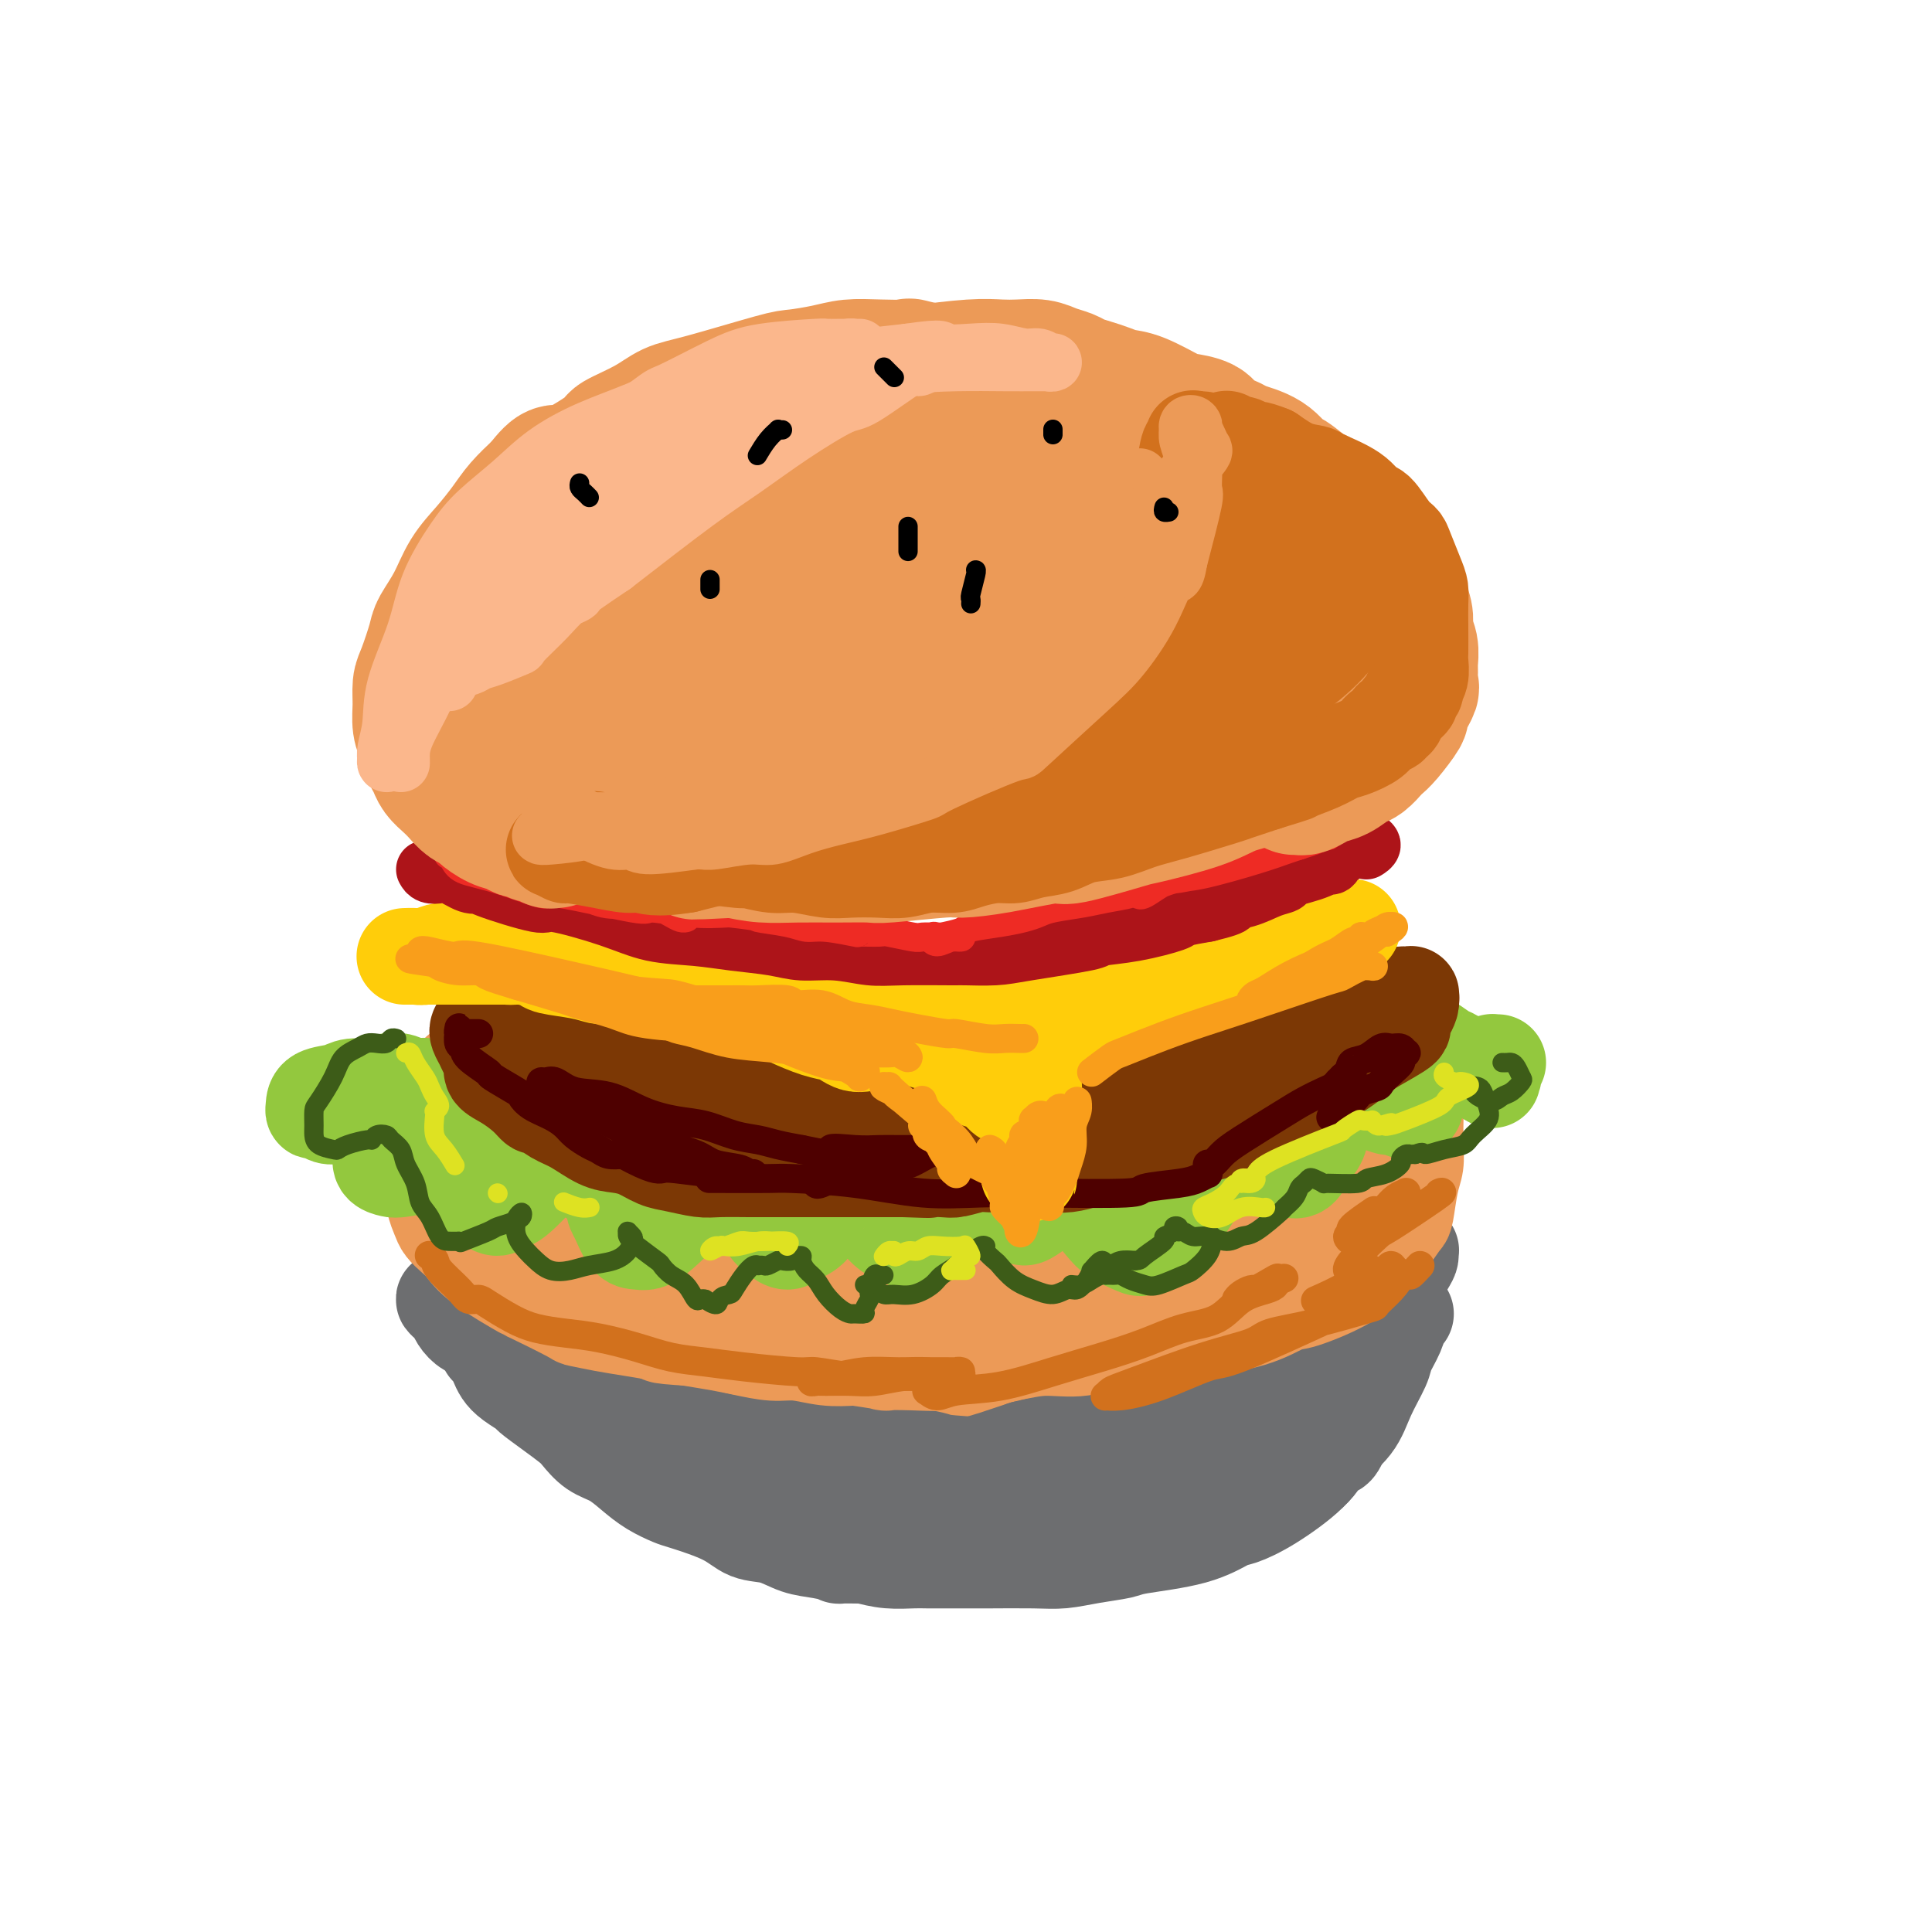 <svg viewBox='0 0 400 400' version='1.1' xmlns='http://www.w3.org/2000/svg' xmlns:xlink='http://www.w3.org/1999/xlink'><g fill='none' stroke='rgb(236,154,87)' stroke-width='20' stroke-linecap='round' stroke-linejoin='round'><path d='M119,251c-0.105,-0.180 -0.209,-0.359 0,0c0.209,0.359 0.732,1.257 1,2c0.268,0.743 0.281,1.333 1,2c0.719,0.667 2.144,1.412 3,2c0.856,0.588 1.143,1.018 2,2c0.857,0.982 2.282,2.517 4,4c1.718,1.483 3.727,2.915 6,4c2.273,1.085 4.809,1.825 7,3c2.191,1.175 4.038,2.787 6,4c1.962,1.213 4.038,2.026 6,3c1.962,0.974 3.811,2.107 6,3c2.189,0.893 4.720,1.546 7,2c2.280,0.454 4.310,0.711 6,1c1.690,0.289 3.041,0.611 5,1c1.959,0.389 4.528,0.843 7,1c2.472,0.157 4.848,0.015 7,0c2.152,-0.015 4.080,0.095 6,0c1.920,-0.095 3.832,-0.396 6,-1c2.168,-0.604 4.591,-1.513 7,-2c2.409,-0.487 4.803,-0.553 7,-1c2.197,-0.447 4.197,-1.274 6,-2c1.803,-0.726 3.408,-1.349 5,-2c1.592,-0.651 3.169,-1.329 5,-2c1.831,-0.671 3.915,-1.336 6,-2'/><path d='M241,273c6.116,-2.164 3.407,-2.074 4,-3c0.593,-0.926 4.488,-2.868 6,-4c1.512,-1.132 0.640,-1.452 1,-2c0.360,-0.548 1.952,-1.322 3,-2c1.048,-0.678 1.551,-1.259 2,-2c0.449,-0.741 0.842,-1.640 1,-2c0.158,-0.360 0.079,-0.180 0,0'/></g>
<g fill='none' stroke='rgb(109,110,112)' stroke-width='20' stroke-linecap='round' stroke-linejoin='round'><path d='M107,264c-0.096,-0.209 -0.192,-0.418 0,0c0.192,0.418 0.672,1.462 1,2c0.328,0.538 0.505,0.569 1,1c0.495,0.431 1.308,1.261 2,2c0.692,0.739 1.262,1.388 2,2c0.738,0.612 1.644,1.188 4,3c2.356,1.812 6.162,4.859 8,6c1.838,1.141 1.708,0.375 3,1c1.292,0.625 4.005,2.642 6,4c1.995,1.358 3.271,2.059 5,3c1.729,0.941 3.913,2.122 6,3c2.087,0.878 4.079,1.453 6,2c1.921,0.547 3.770,1.068 7,2c3.230,0.932 7.840,2.277 10,3c2.160,0.723 1.869,0.824 3,1c1.131,0.176 3.684,0.427 8,1c4.316,0.573 10.393,1.467 13,2c2.607,0.533 1.743,0.704 5,1c3.257,0.296 10.636,0.719 14,1c3.364,0.281 2.713,0.422 4,0c1.287,-0.422 4.510,-1.406 8,-2c3.490,-0.594 7.245,-0.797 11,-1'/><path d='M234,301c3.877,-0.569 2.069,-0.491 3,-1c0.931,-0.509 4.602,-1.606 7,-2c2.398,-0.394 3.522,-0.083 6,-1c2.478,-0.917 6.309,-3.060 8,-4c1.691,-0.940 1.243,-0.678 2,-1c0.757,-0.322 2.720,-1.227 4,-2c1.280,-0.773 1.876,-1.413 3,-2c1.124,-0.587 2.777,-1.121 4,-2c1.223,-0.879 2.015,-2.104 3,-3c0.985,-0.896 2.162,-1.462 3,-2c0.838,-0.538 1.338,-1.047 2,-2c0.662,-0.953 1.488,-2.350 2,-3c0.512,-0.650 0.711,-0.555 1,-1c0.289,-0.445 0.666,-1.431 1,-2c0.334,-0.569 0.623,-0.721 1,-1c0.377,-0.279 0.841,-0.686 1,-1c0.159,-0.314 0.012,-0.535 0,-1c-0.012,-0.465 0.110,-1.174 0,-1c-0.110,0.174 -0.451,1.232 -1,2c-0.549,0.768 -1.307,1.248 -2,2c-0.693,0.752 -1.322,1.777 -2,3c-0.678,1.223 -1.405,2.645 -3,4c-1.595,1.355 -4.057,2.642 -6,4c-1.943,1.358 -3.366,2.787 -5,4c-1.634,1.213 -3.479,2.212 -5,3c-1.521,0.788 -2.717,1.366 -4,2c-1.283,0.634 -2.652,1.324 -4,2c-1.348,0.676 -2.674,1.338 -4,2'/><path d='M249,297c-3.306,1.719 -3.073,1.518 -4,2c-0.927,0.482 -3.016,1.647 -4,2c-0.984,0.353 -0.862,-0.106 -1,0c-0.138,0.106 -0.534,0.778 -1,1c-0.466,0.222 -1.000,-0.005 -1,0c0.000,0.005 0.535,0.241 1,0c0.465,-0.241 0.862,-0.959 1,-1c0.138,-0.041 0.018,0.596 2,-1c1.982,-1.596 6.066,-5.423 8,-7c1.934,-1.577 1.716,-0.903 3,-2c1.284,-1.097 4.068,-3.964 6,-6c1.932,-2.036 3.010,-3.239 5,-5c1.990,-1.761 4.891,-4.080 6,-5c1.109,-0.920 0.426,-0.443 1,-1c0.574,-0.557 2.403,-2.150 3,-3c0.597,-0.850 -0.040,-0.957 0,-1c0.040,-0.043 0.755,-0.023 1,0c0.245,0.023 0.019,0.050 0,0c-0.019,-0.050 0.171,-0.177 0,0c-0.171,0.177 -0.701,0.659 -1,1c-0.299,0.341 -0.366,0.542 -1,1c-0.634,0.458 -1.833,1.174 -3,2c-1.167,0.826 -2.300,1.762 -4,3c-1.700,1.238 -3.966,2.779 -6,4c-2.034,1.221 -3.837,2.122 -6,3c-2.163,0.878 -4.688,1.733 -7,3c-2.312,1.267 -4.412,2.944 -7,4c-2.588,1.056 -5.663,1.489 -8,2c-2.337,0.511 -3.937,1.099 -6,2c-2.063,0.901 -4.589,2.115 -7,3c-2.411,0.885 -4.705,1.443 -7,2'/><path d='M212,300c-5.317,1.731 -4.611,1.560 -6,2c-1.389,0.440 -4.873,1.492 -7,2c-2.127,0.508 -2.896,0.473 -6,1c-3.104,0.527 -8.543,1.617 -11,2c-2.457,0.383 -1.932,0.059 -3,0c-1.068,-0.059 -3.731,0.148 -8,0c-4.269,-0.148 -10.145,-0.651 -13,-1c-2.855,-0.349 -2.688,-0.545 -5,-1c-2.312,-0.455 -7.104,-1.168 -11,-2c-3.896,-0.832 -6.897,-1.784 -10,-3c-3.103,-1.216 -6.308,-2.697 -9,-4c-2.692,-1.303 -4.871,-2.428 -7,-4c-2.129,-1.572 -4.209,-3.590 -6,-5c-1.791,-1.410 -3.292,-2.213 -5,-4c-1.708,-1.787 -3.623,-4.558 -5,-6c-1.377,-1.442 -2.217,-1.554 -3,-2c-0.783,-0.446 -1.509,-1.227 -2,-2c-0.491,-0.773 -0.747,-1.540 -1,-2c-0.253,-0.460 -0.503,-0.614 -1,-1c-0.497,-0.386 -1.240,-1.003 -1,-1c0.240,0.003 1.464,0.625 2,1c0.536,0.375 0.382,0.504 1,1c0.618,0.496 2.006,1.359 4,3c1.994,1.641 4.595,4.058 7,6c2.405,1.942 4.614,3.407 9,6c4.386,2.593 10.950,6.313 14,8c3.050,1.687 2.586,1.339 4,2c1.414,0.661 4.707,2.330 8,4'/><path d='M141,300c9.163,5.158 8.071,3.052 10,3c1.929,-0.052 6.879,1.949 11,3c4.121,1.051 7.412,1.152 11,2c3.588,0.848 7.473,2.444 11,3c3.527,0.556 6.695,0.072 10,0c3.305,-0.072 6.747,0.266 10,0c3.253,-0.266 6.318,-1.138 10,-2c3.682,-0.862 7.980,-1.713 12,-3c4.020,-1.287 7.763,-3.010 11,-4c3.237,-0.990 5.968,-1.249 10,-3c4.032,-1.751 9.364,-4.995 12,-7c2.636,-2.005 2.575,-2.770 4,-4c1.425,-1.230 4.336,-2.925 8,-6c3.664,-3.075 8.081,-7.531 10,-10c1.919,-2.469 1.341,-2.952 2,-4c0.659,-1.048 2.555,-2.660 4,-4c1.445,-1.340 2.440,-2.409 3,-3c0.560,-0.591 0.685,-0.705 1,-1c0.315,-0.295 0.821,-0.771 1,-1c0.179,-0.229 0.033,-0.213 0,0c-0.033,0.213 0.049,0.621 0,1c-0.049,0.379 -0.228,0.728 -1,2c-0.772,1.272 -2.136,3.467 -3,6c-0.864,2.533 -1.228,5.404 -2,8c-0.772,2.596 -1.951,4.918 -3,7c-1.049,2.082 -1.969,3.925 -3,7c-1.031,3.075 -2.174,7.382 -3,9c-0.826,1.618 -1.335,0.547 -2,1c-0.665,0.453 -1.487,2.430 -3,4c-1.513,1.570 -3.718,2.734 -6,4c-2.282,1.266 -4.641,2.633 -7,4'/><path d='M259,312c-5.578,2.872 -10.523,3.551 -13,4c-2.477,0.449 -2.486,0.666 -5,1c-2.514,0.334 -7.533,0.783 -12,1c-4.467,0.217 -8.383,0.203 -13,0c-4.617,-0.203 -9.935,-0.593 -14,-1c-4.065,-0.407 -6.876,-0.831 -8,-1c-1.124,-0.169 -0.562,-0.085 0,0'/><path d='M291,272c-0.367,0.190 -0.735,0.380 -1,1c-0.265,0.620 -0.428,1.669 -1,3c-0.572,1.331 -1.553,2.942 -2,4c-0.447,1.058 -0.359,1.561 -1,3c-0.641,1.439 -2.011,3.813 -3,6c-0.989,2.187 -1.599,4.187 -3,6c-1.401,1.813 -3.594,3.440 -5,5c-1.406,1.560 -2.025,3.055 -4,5c-1.975,1.945 -5.307,4.342 -8,6c-2.693,1.658 -4.749,2.577 -6,3c-1.251,0.423 -1.698,0.351 -3,1c-1.302,0.649 -3.460,2.020 -7,3c-3.540,0.980 -8.461,1.569 -11,2c-2.539,0.431 -2.694,0.704 -4,1c-1.306,0.296 -3.761,0.615 -6,1c-2.239,0.385 -4.260,0.835 -6,1c-1.740,0.165 -3.197,0.044 -6,0c-2.803,-0.044 -6.951,-0.012 -9,0c-2.049,0.012 -2.000,0.004 -3,0c-1.000,-0.004 -3.050,-0.004 -5,0c-1.950,0.004 -3.801,0.011 -5,0c-1.199,-0.011 -1.746,-0.042 -3,0c-1.254,0.042 -3.215,0.155 -5,0c-1.785,-0.155 -3.392,-0.577 -5,-1'/><path d='M179,322c-7.297,-0.102 -5.039,0.143 -5,0c0.039,-0.143 -2.141,-0.674 -4,-1c-1.859,-0.326 -3.398,-0.448 -5,-1c-1.602,-0.552 -3.267,-1.534 -5,-2c-1.733,-0.466 -3.534,-0.417 -5,-1c-1.466,-0.583 -2.597,-1.797 -5,-3c-2.403,-1.203 -6.077,-2.395 -8,-3c-1.923,-0.605 -2.093,-0.622 -3,-1c-0.907,-0.378 -2.551,-1.116 -4,-2c-1.449,-0.884 -2.704,-1.913 -4,-3c-1.296,-1.087 -2.631,-2.233 -4,-3c-1.369,-0.767 -2.770,-1.155 -4,-2c-1.230,-0.845 -2.289,-2.148 -3,-3c-0.711,-0.852 -1.076,-1.253 -2,-2c-0.924,-0.747 -2.408,-1.838 -4,-3c-1.592,-1.162 -3.291,-2.394 -4,-3c-0.709,-0.606 -0.427,-0.586 -1,-1c-0.573,-0.414 -2.000,-1.264 -3,-2c-1.000,-0.736 -1.575,-1.360 -2,-2c-0.425,-0.640 -0.702,-1.296 -1,-2c-0.298,-0.704 -0.616,-1.457 -1,-2c-0.384,-0.543 -0.834,-0.877 -1,-1c-0.166,-0.123 -0.047,-0.035 0,0c0.047,0.035 0.024,0.018 0,0'/></g>
<g fill='none' stroke='rgb(236,154,87)' stroke-width='20' stroke-linecap='round' stroke-linejoin='round'><path d='M95,222c0.097,0.490 0.194,0.980 0,1c-0.194,0.020 -0.679,-0.432 -1,0c-0.321,0.432 -0.478,1.746 -1,3c-0.522,1.254 -1.407,2.446 -2,4c-0.593,1.554 -0.892,3.469 -1,5c-0.108,1.531 -0.026,2.679 0,4c0.026,1.321 -0.005,2.815 0,4c0.005,1.185 0.046,2.061 0,3c-0.046,0.939 -0.178,1.941 0,3c0.178,1.059 0.668,2.175 1,3c0.332,0.825 0.508,1.361 1,2c0.492,0.639 1.301,1.383 2,2c0.699,0.617 1.288,1.108 2,2c0.712,0.892 1.546,2.186 4,4c2.454,1.814 6.528,4.149 8,5c1.472,0.851 0.342,0.217 2,1c1.658,0.783 6.105,2.983 8,4c1.895,1.017 1.240,0.850 2,1c0.760,0.150 2.937,0.618 5,1c2.063,0.382 4.013,0.680 6,1c1.987,0.320 4.012,0.664 6,1c1.988,0.336 3.941,0.663 6,1c2.059,0.337 4.226,0.682 6,1c1.774,0.318 3.155,0.607 5,1c1.845,0.393 4.154,0.889 6,1c1.846,0.111 3.228,-0.162 5,0c1.772,0.162 3.935,0.761 6,1c2.065,0.239 4.033,0.120 6,0'/><path d='M177,281c9.133,1.314 5.967,1.100 6,1c0.033,-0.100 3.267,-0.085 6,0c2.733,0.085 4.966,0.240 7,0c2.034,-0.240 3.870,-0.874 5,-1c1.130,-0.126 1.556,0.258 3,0c1.444,-0.258 3.907,-1.157 6,-2c2.093,-0.843 3.815,-1.629 6,-2c2.185,-0.371 4.834,-0.326 7,-1c2.166,-0.674 3.850,-2.067 6,-3c2.150,-0.933 4.767,-1.406 7,-2c2.233,-0.594 4.080,-1.307 6,-2c1.920,-0.693 3.911,-1.364 6,-2c2.089,-0.636 4.276,-1.238 6,-2c1.724,-0.762 2.984,-1.684 5,-3c2.016,-1.316 4.788,-3.024 7,-4c2.212,-0.976 3.866,-1.219 5,-2c1.134,-0.781 1.750,-2.101 3,-3c1.250,-0.899 3.135,-1.377 4,-2c0.865,-0.623 0.711,-1.390 1,-2c0.289,-0.610 1.023,-1.061 2,-2c0.977,-0.939 2.199,-2.366 3,-4c0.801,-1.634 1.180,-3.476 2,-5c0.820,-1.524 2.080,-2.730 3,-4c0.920,-1.270 1.500,-2.606 2,-4c0.500,-1.394 0.918,-2.848 1,-4c0.082,-1.152 -0.174,-2.002 0,-3c0.174,-0.998 0.779,-2.144 1,-3c0.221,-0.856 0.060,-1.423 0,-2c-0.060,-0.577 -0.017,-1.165 0,-1c0.017,0.165 0.009,1.082 0,2'/><path d='M293,219c1.393,-2.986 0.374,1.548 0,4c-0.374,2.452 -0.103,2.820 0,4c0.103,1.180 0.038,3.171 0,5c-0.038,1.829 -0.050,3.496 0,5c0.050,1.504 0.163,2.846 0,4c-0.163,1.154 -0.603,2.121 -1,4c-0.397,1.879 -0.750,4.668 -1,6c-0.250,1.332 -0.396,1.205 -1,2c-0.604,0.795 -1.668,2.512 -3,4c-1.332,1.488 -2.934,2.748 -4,4c-1.066,1.252 -1.595,2.496 -4,4c-2.405,1.504 -6.685,3.267 -9,4c-2.315,0.733 -2.666,0.435 -4,1c-1.334,0.565 -3.653,1.992 -7,3c-3.347,1.008 -7.722,1.599 -10,2c-2.278,0.401 -2.460,0.614 -4,1c-1.540,0.386 -4.440,0.944 -7,1c-2.560,0.056 -4.781,-0.391 -7,0c-2.219,0.391 -4.437,1.622 -7,2c-2.563,0.378 -5.469,-0.095 -8,0c-2.531,0.095 -4.685,0.758 -7,1c-2.315,0.242 -4.791,0.065 -8,0c-3.209,-0.065 -7.151,-0.016 -9,0c-1.849,0.016 -1.604,0.000 -3,0c-1.396,-0.000 -4.431,0.015 -7,0c-2.569,-0.015 -4.671,-0.059 -7,0c-2.329,0.059 -4.887,0.223 -7,0c-2.113,-0.223 -3.783,-0.833 -6,-1c-2.217,-0.167 -4.982,0.109 -7,0c-2.018,-0.109 -3.291,-0.603 -5,-1c-1.709,-0.397 -3.855,-0.699 -6,-1'/><path d='M144,277c-11.005,-0.640 -6.018,-0.738 -5,-1c1.018,-0.262 -1.933,-0.686 -4,-1c-2.067,-0.314 -3.250,-0.518 -5,-1c-1.750,-0.482 -4.066,-1.240 -6,-2c-1.934,-0.760 -3.484,-1.520 -5,-2c-1.516,-0.480 -2.997,-0.680 -5,-2c-2.003,-1.320 -4.530,-3.762 -6,-5c-1.470,-1.238 -1.885,-1.274 -3,-2c-1.115,-0.726 -2.929,-2.142 -4,-3c-1.071,-0.858 -1.399,-1.159 -2,-2c-0.601,-0.841 -1.477,-2.221 -2,-3c-0.523,-0.779 -0.695,-0.958 0,-1c0.695,-0.042 2.257,0.053 3,0c0.743,-0.053 0.668,-0.254 2,0c1.332,0.254 4.072,0.963 8,2c3.928,1.037 9.044,2.402 14,4c4.956,1.598 9.754,3.429 15,5c5.246,1.571 10.941,2.883 16,4c5.059,1.117 9.481,2.040 15,3c5.519,0.960 12.135,1.958 17,2c4.865,0.042 7.981,-0.873 14,-2c6.019,-1.127 14.942,-2.466 19,-3c4.058,-0.534 3.252,-0.261 5,-1c1.748,-0.739 6.049,-2.489 9,-4c2.951,-1.511 4.550,-2.784 6,-4c1.450,-1.216 2.751,-2.375 4,-3c1.249,-0.625 2.445,-0.714 3,-1c0.555,-0.286 0.468,-0.767 0,-1c-0.468,-0.233 -1.318,-0.216 -2,0c-0.682,0.216 -1.195,0.633 -2,1c-0.805,0.367 -1.903,0.683 -3,1'/><path d='M240,255c-2.131,0.241 -3.959,0.345 -7,1c-3.041,0.655 -7.294,1.861 -12,3c-4.706,1.139 -9.864,2.212 -14,3c-4.136,0.788 -7.249,1.291 -14,2c-6.751,0.709 -17.139,1.624 -22,2c-4.861,0.376 -4.195,0.214 -7,0c-2.805,-0.214 -9.081,-0.480 -14,-1c-4.919,-0.520 -8.483,-1.295 -12,-2c-3.517,-0.705 -6.988,-1.340 -10,-2c-3.012,-0.660 -5.564,-1.343 -8,-2c-2.436,-0.657 -4.754,-1.286 -6,-2c-1.246,-0.714 -1.419,-1.514 -2,-2c-0.581,-0.486 -1.572,-0.659 -2,-1c-0.428,-0.341 -0.295,-0.851 0,-1c0.295,-0.149 0.752,0.065 1,0c0.248,-0.065 0.289,-0.407 3,0c2.711,0.407 8.093,1.564 11,2c2.907,0.436 3.340,0.153 7,1c3.660,0.847 10.546,2.825 17,4c6.454,1.175 12.475,1.547 19,2c6.525,0.453 13.554,0.985 21,1c7.446,0.015 15.308,-0.488 22,-1c6.692,-0.512 12.215,-1.032 18,-2c5.785,-0.968 11.831,-2.385 17,-4c5.169,-1.615 9.461,-3.429 13,-5c3.539,-1.571 6.325,-2.901 9,-5c2.675,-2.099 5.239,-4.969 7,-7c1.761,-2.031 2.719,-3.225 3,-4c0.281,-0.775 -0.117,-1.132 0,-2c0.117,-0.868 0.748,-2.248 1,-3c0.252,-0.752 0.126,-0.876 0,-1'/><path d='M279,229c1.433,-2.586 -0.483,-0.552 -1,0c-0.517,0.552 0.367,-0.378 0,0c-0.367,0.378 -1.983,2.063 -3,3c-1.017,0.937 -1.434,1.124 -3,3c-1.566,1.876 -4.282,5.439 -7,8c-2.718,2.561 -5.439,4.119 -8,6c-2.561,1.881 -4.963,4.083 -8,6c-3.037,1.917 -6.709,3.547 -11,5c-4.291,1.453 -9.199,2.729 -14,4c-4.801,1.271 -9.493,2.537 -15,3c-5.507,0.463 -11.829,0.125 -16,0c-4.171,-0.125 -6.192,-0.036 -7,0c-0.808,0.036 -0.404,0.018 0,0'/></g>
<g fill='none' stroke='rgb(147,200,62)' stroke-width='20' stroke-linecap='round' stroke-linejoin='round'><path d='M85,227c0.354,-0.441 0.708,-0.882 0,0c-0.708,0.882 -2.476,3.086 -3,4c-0.524,0.914 0.198,0.539 0,1c-0.198,0.461 -1.314,1.759 -2,3c-0.686,1.241 -0.940,2.424 -1,3c-0.060,0.576 0.075,0.544 0,1c-0.075,0.456 -0.360,1.398 0,2c0.360,0.602 1.365,0.863 2,1c0.635,0.137 0.900,0.149 2,0c1.100,-0.149 3.034,-0.461 4,-1c0.966,-0.539 0.965,-1.307 2,-2c1.035,-0.693 3.108,-1.313 4,-2c0.892,-0.687 0.603,-1.441 1,-2c0.397,-0.559 1.480,-0.923 2,-1c0.520,-0.077 0.478,0.133 1,1c0.522,0.867 1.610,2.393 2,3c0.390,0.607 0.082,0.297 0,1c-0.082,0.703 0.061,2.419 0,4c-0.061,1.581 -0.327,3.026 0,4c0.327,0.974 1.249,1.477 2,2c0.751,0.523 1.333,1.066 2,1c0.667,-0.066 1.418,-0.740 2,-1c0.582,-0.260 0.993,-0.107 3,-2c2.007,-1.893 5.609,-5.833 8,-8c2.391,-2.167 3.572,-2.561 4,-3c0.428,-0.439 0.104,-0.922 1,-1c0.896,-0.078 3.010,0.248 4,1c0.990,0.752 0.854,1.929 1,3c0.146,1.071 0.573,2.035 1,3'/><path d='M127,242c0.319,0.823 0.116,-0.119 0,1c-0.116,1.119 -0.145,4.301 0,6c0.145,1.699 0.462,1.916 1,3c0.538,1.084 1.295,3.035 2,4c0.705,0.965 1.357,0.942 2,1c0.643,0.058 1.277,0.195 2,0c0.723,-0.195 1.535,-0.722 3,-2c1.465,-1.278 3.581,-3.308 5,-5c1.419,-1.692 2.140,-3.045 3,-4c0.860,-0.955 1.860,-1.512 3,-2c1.140,-0.488 2.420,-0.907 3,-1c0.580,-0.093 0.459,0.138 1,1c0.541,0.862 1.744,2.353 2,3c0.256,0.647 -0.437,0.451 0,1c0.437,0.549 2.002,1.843 3,3c0.998,1.157 1.427,2.175 2,3c0.573,0.825 1.290,1.456 2,2c0.710,0.544 1.413,1.000 2,1c0.587,-0.000 1.060,-0.458 2,-1c0.940,-0.542 2.349,-1.169 3,-2c0.651,-0.831 0.544,-1.866 1,-3c0.456,-1.134 1.473,-2.368 2,-3c0.527,-0.632 0.563,-0.663 1,-1c0.437,-0.337 1.275,-0.981 2,-1c0.725,-0.019 1.338,0.586 2,1c0.662,0.414 1.374,0.637 2,1c0.626,0.363 1.165,0.865 2,2c0.835,1.135 1.966,2.902 3,4c1.034,1.098 1.971,1.526 3,2c1.029,0.474 2.151,0.992 3,1c0.849,0.008 1.424,-0.496 2,-1'/><path d='M191,256c1.374,-1.015 2.308,-3.553 3,-5c0.692,-1.447 1.140,-1.801 2,-3c0.860,-1.199 2.131,-3.241 3,-5c0.869,-1.759 1.337,-3.236 2,-4c0.663,-0.764 1.521,-0.816 2,-1c0.479,-0.184 0.580,-0.499 1,0c0.420,0.499 1.159,1.811 2,3c0.841,1.189 1.783,2.256 2,3c0.217,0.744 -0.291,1.164 0,2c0.291,0.836 1.381,2.087 2,3c0.619,0.913 0.768,1.487 1,2c0.232,0.513 0.548,0.963 1,1c0.452,0.037 1.039,-0.340 2,-1c0.961,-0.660 2.294,-1.602 3,-2c0.706,-0.398 0.784,-0.252 1,-1c0.216,-0.748 0.570,-2.390 1,-3c0.430,-0.610 0.937,-0.189 1,0c0.063,0.189 -0.319,0.147 0,0c0.319,-0.147 1.339,-0.400 2,0c0.661,0.400 0.963,1.454 2,3c1.037,1.546 2.811,3.584 4,5c1.189,1.416 1.794,2.209 3,3c1.206,0.791 3.012,1.581 4,2c0.988,0.419 1.156,0.466 2,0c0.844,-0.466 2.362,-1.447 4,-3c1.638,-1.553 3.394,-3.678 5,-6c1.606,-2.322 3.060,-4.840 4,-7c0.940,-2.160 1.365,-3.960 2,-5c0.635,-1.040 1.479,-1.318 2,-2c0.521,-0.682 0.720,-1.766 1,-2c0.280,-0.234 0.640,0.383 1,1'/><path d='M256,234c2.478,-2.873 1.174,0.445 1,2c-0.174,1.555 0.782,1.347 2,2c1.218,0.653 2.696,2.166 4,3c1.304,0.834 2.433,0.990 3,1c0.567,0.010 0.572,-0.126 1,0c0.428,0.126 1.280,0.514 2,0c0.720,-0.514 1.309,-1.929 2,-3c0.691,-1.071 1.485,-1.797 2,-3c0.515,-1.203 0.750,-2.882 1,-4c0.250,-1.118 0.513,-1.675 1,-2c0.487,-0.325 1.196,-0.419 2,-1c0.804,-0.581 1.701,-1.649 2,-2c0.299,-0.351 -0.000,0.015 0,0c0.000,-0.015 0.300,-0.410 2,0c1.700,0.410 4.799,1.624 6,2c1.201,0.376 0.504,-0.086 1,0c0.496,0.086 2.185,0.720 3,1c0.815,0.280 0.754,0.205 1,0c0.246,-0.205 0.797,-0.541 1,-1c0.203,-0.459 0.059,-1.041 0,-2c-0.059,-0.959 -0.031,-2.296 0,-4c0.031,-1.704 0.066,-3.775 0,-5c-0.066,-1.225 -0.232,-1.603 0,-2c0.232,-0.397 0.862,-0.812 1,-1c0.138,-0.188 -0.216,-0.149 0,0c0.216,0.149 1.002,0.407 2,1c0.998,0.593 2.207,1.521 3,2c0.793,0.479 1.171,0.510 2,1c0.829,0.490 2.108,1.440 3,2c0.892,0.560 1.398,0.732 2,1c0.602,0.268 1.301,0.634 2,1'/><path d='M308,223c2.105,1.220 0.368,0.272 0,0c-0.368,-0.272 0.633,0.134 1,0c0.367,-0.134 0.099,-0.806 0,-1c-0.099,-0.194 -0.027,0.092 0,0c0.027,-0.092 0.011,-0.560 0,-1c-0.011,-0.440 -0.017,-0.850 0,-1c0.017,-0.150 0.057,-0.040 0,0c-0.057,0.040 -0.211,0.011 0,0c0.211,-0.011 0.788,-0.003 1,0c0.212,0.003 0.061,0.001 0,0c-0.061,-0.001 -0.030,-0.000 0,0'/><path d='M90,229c-0.005,-0.000 -0.009,-0.001 0,0c0.009,0.001 0.033,0.003 -1,0c-1.033,-0.003 -3.123,-0.011 -4,0c-0.877,0.011 -0.542,0.041 -1,0c-0.458,-0.041 -1.708,-0.154 -3,0c-1.292,0.154 -2.626,0.573 -4,1c-1.374,0.427 -2.789,0.861 -4,1c-1.211,0.139 -2.220,-0.017 -3,0c-0.780,0.017 -1.333,0.208 -2,0c-0.667,-0.208 -1.448,-0.815 -2,-1c-0.552,-0.185 -0.876,0.051 -1,0c-0.124,-0.051 -0.049,-0.391 0,-1c0.049,-0.609 0.071,-1.487 1,-2c0.929,-0.513 2.767,-0.660 4,-1c1.233,-0.340 1.863,-0.872 3,-1c1.137,-0.128 2.780,0.148 4,0c1.220,-0.148 2.016,-0.720 3,-1c0.984,-0.280 2.158,-0.267 3,0c0.842,0.267 1.354,0.789 2,1c0.646,0.211 1.427,0.113 2,0c0.573,-0.113 0.938,-0.240 1,0c0.062,0.240 -0.179,0.848 0,1c0.179,0.152 0.779,-0.151 1,0c0.221,0.151 0.063,0.758 0,1c-0.063,0.242 -0.032,0.121 0,0'/><path d='M123,244c0.622,0.000 1.244,0.000 2,0c0.756,0.000 1.644,0.000 2,0c0.356,-0.000 0.178,0.000 0,0'/></g>
<g fill='none' stroke='rgb(124,56,5)' stroke-width='20' stroke-linecap='round' stroke-linejoin='round'><path d='M99,213c-0.092,0.244 -0.184,0.488 0,1c0.184,0.512 0.646,1.291 1,2c0.354,0.709 0.602,1.348 1,2c0.398,0.652 0.947,1.317 1,2c0.053,0.683 -0.391,1.383 0,2c0.391,0.617 1.616,1.152 3,2c1.384,0.848 2.928,2.008 4,3c1.072,0.992 1.672,1.817 2,2c0.328,0.183 0.383,-0.277 1,0c0.617,0.277 1.795,1.292 3,2c1.205,0.708 2.436,1.111 4,2c1.564,0.889 3.459,2.265 5,3c1.541,0.735 2.727,0.828 4,1c1.273,0.172 2.634,0.424 4,1c1.366,0.576 2.738,1.475 4,2c1.262,0.525 2.415,0.677 4,1c1.585,0.323 3.601,0.819 5,1c1.399,0.181 2.179,0.049 4,0c1.821,-0.049 4.682,-0.013 6,0c1.318,0.013 1.093,0.003 2,0c0.907,-0.003 2.945,-0.001 4,0c1.055,0.001 1.128,0.000 2,0c0.872,-0.000 2.543,-0.000 4,0c1.457,0.000 2.700,0.000 4,0c1.300,-0.000 2.658,-0.000 4,0c1.342,0.000 2.669,0.000 4,0c1.331,-0.000 2.666,-0.000 4,0c1.334,0.000 2.667,0.000 4,0'/><path d='M187,242c8.586,0.314 4.552,0.098 4,0c-0.552,-0.098 2.380,-0.079 4,0c1.620,0.079 1.928,0.217 3,0c1.072,-0.217 2.906,-0.790 4,-1c1.094,-0.210 1.447,-0.056 3,0c1.553,0.056 4.305,0.016 6,0c1.695,-0.016 2.334,-0.007 3,0c0.666,0.007 1.360,0.012 2,0c0.640,-0.012 1.227,-0.041 2,0c0.773,0.041 1.732,0.152 3,0c1.268,-0.152 2.845,-0.565 4,-1c1.155,-0.435 1.887,-0.890 3,-1c1.113,-0.110 2.607,0.125 4,0c1.393,-0.125 2.684,-0.610 4,-1c1.316,-0.390 2.658,-0.685 4,-1c1.342,-0.315 2.686,-0.651 4,-1c1.314,-0.349 2.599,-0.712 4,-1c1.401,-0.288 2.920,-0.500 4,-1c1.080,-0.500 1.722,-1.288 3,-2c1.278,-0.712 3.191,-1.348 5,-2c1.809,-0.652 3.514,-1.319 5,-2c1.486,-0.681 2.755,-1.374 4,-2c1.245,-0.626 2.468,-1.184 4,-2c1.532,-0.816 3.373,-1.892 5,-3c1.627,-1.108 3.041,-2.250 4,-3c0.959,-0.750 1.462,-1.108 3,-2c1.538,-0.892 4.111,-2.319 5,-3c0.889,-0.681 0.094,-0.615 0,-1c-0.094,-0.385 0.513,-1.219 1,-2c0.487,-0.781 0.853,-1.509 1,-2c0.147,-0.491 0.073,-0.746 0,-1'/><path d='M292,207c0.313,-0.868 0.096,-0.037 0,0c-0.096,0.037 -0.072,-0.720 0,-1c0.072,-0.280 0.193,-0.084 0,0c-0.193,0.084 -0.699,0.055 -1,0c-0.301,-0.055 -0.397,-0.137 -1,0c-0.603,0.137 -1.714,0.492 -3,1c-1.286,0.508 -2.748,1.170 -4,2c-1.252,0.830 -2.295,1.827 -3,2c-0.705,0.173 -1.073,-0.477 -2,0c-0.927,0.477 -2.414,2.082 -4,3c-1.586,0.918 -3.270,1.148 -5,2c-1.730,0.852 -3.504,2.327 -5,3c-1.496,0.673 -2.713,0.544 -4,1c-1.287,0.456 -2.642,1.498 -4,2c-1.358,0.502 -2.718,0.463 -4,1c-1.282,0.537 -2.485,1.650 -4,2c-1.515,0.350 -3.341,-0.062 -5,0c-1.659,0.062 -3.149,0.599 -5,1c-1.851,0.401 -4.062,0.667 -6,1c-1.938,0.333 -3.602,0.735 -5,1c-1.398,0.265 -2.530,0.395 -5,1c-2.470,0.605 -6.280,1.687 -8,2c-1.720,0.313 -1.352,-0.141 -3,0c-1.648,0.141 -5.312,0.879 -7,1c-1.688,0.121 -1.398,-0.373 -3,0c-1.602,0.373 -5.094,1.614 -7,2c-1.906,0.386 -2.226,-0.082 -3,0c-0.774,0.082 -2.001,0.713 -5,1c-2.999,0.287 -7.769,0.231 -10,0c-2.231,-0.231 -1.923,-0.637 -3,-1c-1.077,-0.363 -3.538,-0.681 -6,-1'/><path d='M167,233c-4.063,-0.279 -4.720,0.024 -6,0c-1.280,-0.024 -3.184,-0.373 -5,-1c-1.816,-0.627 -3.544,-1.530 -5,-2c-1.456,-0.470 -2.639,-0.506 -4,-1c-1.361,-0.494 -2.900,-1.446 -4,-2c-1.100,-0.554 -1.762,-0.712 -3,-1c-1.238,-0.288 -3.051,-0.707 -4,-1c-0.949,-0.293 -1.032,-0.460 -2,-1c-0.968,-0.540 -2.820,-1.454 -4,-2c-1.180,-0.546 -1.689,-0.723 -3,-1c-1.311,-0.277 -3.424,-0.653 -5,-1c-1.576,-0.347 -2.614,-0.665 -3,-1c-0.386,-0.335 -0.121,-0.686 -1,-1c-0.879,-0.314 -2.904,-0.591 -4,-1c-1.096,-0.409 -1.264,-0.950 -2,-1c-0.736,-0.050 -2.039,0.392 -3,0c-0.961,-0.392 -1.578,-1.618 -2,-2c-0.422,-0.382 -0.649,0.082 -1,0c-0.351,-0.082 -0.827,-0.709 -1,-1c-0.173,-0.291 -0.044,-0.248 0,0c0.044,0.248 0.002,0.699 0,1c-0.002,0.301 0.037,0.451 1,1c0.963,0.549 2.850,1.495 4,2c1.150,0.505 1.562,0.568 3,1c1.438,0.432 3.902,1.232 6,2c2.098,0.768 3.830,1.505 6,2c2.170,0.495 4.776,0.749 7,1c2.224,0.251 4.064,0.500 7,1c2.936,0.500 6.968,1.250 11,2'/><path d='M150,226c5.361,0.841 6.264,0.943 7,1c0.736,0.057 1.306,0.068 3,0c1.694,-0.068 4.512,-0.214 7,0c2.488,0.214 4.646,0.790 7,1c2.354,0.210 4.905,0.056 7,0c2.095,-0.056 3.736,-0.014 7,0c3.264,0.014 8.153,-0.000 10,0c1.847,0.000 0.652,0.015 3,0c2.348,-0.015 8.240,-0.060 11,0c2.760,0.060 2.390,0.224 4,0c1.610,-0.224 5.202,-0.838 8,-1c2.798,-0.162 4.802,0.126 7,0c2.198,-0.126 4.590,-0.668 7,-1c2.410,-0.332 4.839,-0.455 7,-1c2.161,-0.545 4.053,-1.511 6,-2c1.947,-0.489 3.950,-0.501 6,-1c2.050,-0.499 4.147,-1.485 6,-2c1.853,-0.515 3.460,-0.557 5,-1c1.540,-0.443 3.012,-1.285 4,-2c0.988,-0.715 1.494,-1.302 3,-2c1.506,-0.698 4.014,-1.508 5,-2c0.986,-0.492 0.450,-0.668 1,-1c0.550,-0.332 2.186,-0.821 3,-1c0.814,-0.179 0.806,-0.048 1,0c0.194,0.048 0.591,0.013 1,0c0.409,-0.013 0.831,-0.004 1,0c0.169,0.004 0.084,0.002 0,0'/></g>
<g fill='none' stroke='rgb(78,0,0)' stroke-width='6' stroke-linecap='round' stroke-linejoin='round'><path d='M99,214c0.092,-0.000 0.183,-0.000 0,0c-0.183,0.000 -0.641,0.001 -1,0c-0.359,-0.001 -0.618,-0.004 -1,0c-0.382,0.004 -0.887,0.014 -1,0c-0.113,-0.014 0.166,-0.052 0,0c-0.166,0.052 -0.776,0.194 -1,0c-0.224,-0.194 -0.061,-0.725 0,-1c0.061,-0.275 0.020,-0.296 0,0c-0.020,0.296 -0.020,0.907 0,1c0.020,0.093 0.059,-0.332 0,0c-0.059,0.332 -0.217,1.421 0,2c0.217,0.579 0.808,0.649 1,1c0.192,0.351 -0.016,0.982 1,2c1.016,1.018 3.257,2.422 4,3c0.743,0.578 -0.013,0.329 1,1c1.013,0.671 3.794,2.263 5,3c1.206,0.737 0.836,0.620 1,1c0.164,0.380 0.863,1.257 2,2c1.137,0.743 2.714,1.351 4,2c1.286,0.649 2.283,1.341 3,2c0.717,0.659 1.153,1.287 2,2c0.847,0.713 2.103,1.511 3,2c0.897,0.489 1.434,0.670 2,1c0.566,0.330 1.162,0.809 2,1c0.838,0.191 1.919,0.096 3,0'/><path d='M129,239c6.090,3.326 7.315,3.140 8,3c0.685,-0.140 0.831,-0.234 3,0c2.169,0.234 6.361,0.794 8,1c1.639,0.206 0.723,0.056 1,0c0.277,-0.056 1.745,-0.018 3,0c1.255,0.018 2.295,0.017 3,0c0.705,-0.017 1.073,-0.049 1,0c-0.073,0.049 -0.587,0.179 -1,0c-0.413,-0.179 -0.723,-0.665 -2,-1c-1.277,-0.335 -3.519,-0.517 -5,-1c-1.481,-0.483 -2.199,-1.266 -4,-2c-1.801,-0.734 -4.684,-1.418 -7,-2c-2.316,-0.582 -4.066,-1.063 -6,-2c-1.934,-0.937 -4.053,-2.331 -6,-3c-1.947,-0.669 -3.723,-0.613 -5,-1c-1.277,-0.387 -2.056,-1.218 -3,-2c-0.944,-0.782 -2.054,-1.515 -3,-2c-0.946,-0.485 -1.727,-0.720 -2,-1c-0.273,-0.280 -0.039,-0.604 0,-1c0.039,-0.396 -0.116,-0.865 0,-1c0.116,-0.135 0.503,0.064 1,0c0.497,-0.064 1.104,-0.392 2,0c0.896,0.392 2.082,1.505 4,2c1.918,0.495 4.567,0.374 7,1c2.433,0.626 4.650,1.999 7,3c2.350,1.001 4.833,1.630 7,2c2.167,0.370 4.017,0.480 6,1c1.983,0.520 4.099,1.449 6,2c1.901,0.551 3.589,0.725 5,1c1.411,0.275 2.546,0.650 4,1c1.454,0.350 3.227,0.675 5,1'/><path d='M166,238c9.478,2.011 6.173,0.539 6,0c-0.173,-0.539 2.788,-0.144 5,0c2.212,0.144 3.677,0.038 5,0c1.323,-0.038 2.504,-0.009 4,0c1.496,0.009 3.305,-0.004 4,0c0.695,0.004 0.274,0.024 1,0c0.726,-0.024 2.598,-0.091 3,0c0.402,0.091 -0.665,0.339 -2,1c-1.335,0.661 -2.939,1.736 -4,2c-1.061,0.264 -1.581,-0.282 -3,0c-1.419,0.282 -3.738,1.392 -6,2c-2.262,0.608 -4.468,0.714 -6,1c-1.532,0.286 -2.391,0.752 -3,1c-0.609,0.248 -0.970,0.277 -1,0c-0.030,-0.277 0.269,-0.859 1,-1c0.731,-0.141 1.895,0.158 3,0c1.105,-0.158 2.152,-0.774 4,-1c1.848,-0.226 4.498,-0.061 6,0c1.502,0.061 1.858,0.017 2,0c0.142,-0.017 0.071,-0.009 0,0'/><path d='M149,244c-0.449,0.000 -0.898,0.000 -1,0c-0.102,-0.000 0.142,-0.001 0,0c-0.142,0.001 -0.670,0.002 -1,0c-0.330,-0.002 -0.463,-0.007 2,0c2.463,0.007 7.522,0.026 10,0c2.478,-0.026 2.373,-0.098 5,0c2.627,0.098 7.984,0.367 13,1c5.016,0.633 9.692,1.631 14,2c4.308,0.369 8.249,0.110 12,0c3.751,-0.110 7.312,-0.071 13,0c5.688,0.071 13.504,0.173 17,0c3.496,-0.173 2.674,-0.620 4,-1c1.326,-0.380 4.800,-0.693 7,-1c2.200,-0.307 3.125,-0.608 4,-1c0.875,-0.392 1.701,-0.874 2,-1c0.299,-0.126 0.071,0.104 0,0c-0.071,-0.104 0.013,-0.543 0,-1c-0.013,-0.457 -0.125,-0.934 0,-1c0.125,-0.066 0.486,0.278 1,0c0.514,-0.278 1.181,-1.177 2,-2c0.819,-0.823 1.791,-1.568 4,-3c2.209,-1.432 5.653,-3.550 8,-5c2.347,-1.450 3.595,-2.230 5,-3c1.405,-0.770 2.968,-1.530 4,-2c1.032,-0.470 1.534,-0.652 2,-1c0.466,-0.348 0.895,-0.863 1,-1c0.105,-0.137 -0.113,0.104 0,0c0.113,-0.104 0.556,-0.552 1,-1'/><path d='M278,223c4.587,-3.219 1.053,-0.765 0,0c-1.053,0.765 0.375,-0.159 1,-1c0.625,-0.841 0.447,-1.600 1,-2c0.553,-0.400 1.836,-0.443 3,-1c1.164,-0.557 2.208,-1.628 3,-2c0.792,-0.372 1.332,-0.044 2,0c0.668,0.044 1.462,-0.196 2,0c0.538,0.196 0.818,0.829 1,1c0.182,0.171 0.266,-0.119 0,0c-0.266,0.119 -0.881,0.648 -1,1c-0.119,0.352 0.259,0.528 0,1c-0.259,0.472 -1.155,1.241 -2,2c-0.845,0.759 -1.639,1.507 -2,2c-0.361,0.493 -0.290,0.732 -1,1c-0.710,0.268 -2.201,0.567 -3,1c-0.799,0.433 -0.908,1.001 -2,2c-1.092,0.999 -3.169,2.428 -4,3c-0.831,0.572 -0.415,0.286 0,0'/></g>
<g fill='none' stroke='rgb(255,205,10)' stroke-width='6' stroke-linecap='round' stroke-linejoin='round'><path d='M86,202c0.095,0.111 0.190,0.222 1,0c0.810,-0.222 2.335,-0.777 3,-1c0.665,-0.223 0.472,-0.113 1,0c0.528,0.113 1.779,0.230 3,0c1.221,-0.230 2.414,-0.808 4,-1c1.586,-0.192 3.565,0.001 5,0c1.435,-0.001 2.326,-0.194 5,0c2.674,0.194 7.131,0.777 9,1c1.869,0.223 1.150,0.087 2,0c0.850,-0.087 3.270,-0.125 5,0c1.730,0.125 2.770,0.414 4,1c1.230,0.586 2.648,1.470 4,2c1.352,0.530 2.637,0.705 4,1c1.363,0.295 2.803,0.709 4,1c1.197,0.291 2.149,0.458 4,1c1.851,0.542 4.600,1.459 6,2c1.400,0.541 1.451,0.707 2,1c0.549,0.293 1.595,0.712 3,1c1.405,0.288 3.168,0.444 5,1c1.832,0.556 3.732,1.511 5,2c1.268,0.489 1.903,0.511 4,1c2.097,0.489 5.656,1.443 7,2c1.344,0.557 0.474,0.716 1,1c0.526,0.284 2.449,0.692 4,1c1.551,0.308 2.729,0.517 4,1c1.271,0.483 2.636,1.242 4,2'/><path d='M189,222c10.578,3.416 4.524,1.455 3,1c-1.524,-0.455 1.483,0.597 3,1c1.517,0.403 1.542,0.157 2,0c0.458,-0.157 1.347,-0.226 2,0c0.653,0.226 1.071,0.745 1,1c-0.071,0.255 -0.629,0.244 -1,0c-0.371,-0.244 -0.555,-0.722 -1,-1c-0.445,-0.278 -1.153,-0.355 -3,-1c-1.847,-0.645 -4.835,-1.857 -8,-3c-3.165,-1.143 -6.508,-2.215 -10,-3c-3.492,-0.785 -7.132,-1.283 -11,-2c-3.868,-0.717 -7.965,-1.655 -10,-2c-2.035,-0.345 -2.010,-0.099 -2,0c0.010,0.099 0.005,0.049 0,0'/></g>
<g fill='none' stroke='rgb(255,205,10)' stroke-width='20' stroke-linecap='round' stroke-linejoin='round'><path d='M179,216c-0.657,0.087 -1.315,0.174 -2,0c-0.685,-0.174 -1.399,-0.609 -2,-1c-0.601,-0.391 -1.091,-0.739 -2,-1c-0.909,-0.261 -2.239,-0.436 -4,-1c-1.761,-0.564 -3.953,-1.517 -5,-2c-1.047,-0.483 -0.949,-0.498 -2,-1c-1.051,-0.502 -3.250,-1.493 -5,-2c-1.750,-0.507 -3.052,-0.531 -5,-1c-1.948,-0.469 -4.543,-1.384 -6,-2c-1.457,-0.616 -1.775,-0.935 -3,-1c-1.225,-0.065 -3.357,0.123 -5,0c-1.643,-0.123 -2.798,-0.558 -5,-1c-2.202,-0.442 -5.452,-0.892 -7,-1c-1.548,-0.108 -1.394,0.125 -2,0c-0.606,-0.125 -1.970,-0.607 -4,-1c-2.030,-0.393 -4.724,-0.698 -6,-1c-1.276,-0.302 -1.134,-0.603 -2,-1c-0.866,-0.397 -2.739,-0.891 -4,-1c-1.261,-0.109 -1.908,0.166 -3,0c-1.092,-0.166 -2.628,-0.773 -4,-1c-1.372,-0.227 -2.580,-0.075 -4,0c-1.420,0.075 -3.053,0.073 -4,0c-0.947,-0.073 -1.207,-0.216 -2,0c-0.793,0.216 -2.120,0.790 -3,1c-0.880,0.210 -1.313,0.056 -2,0c-0.687,-0.056 -1.627,-0.015 -2,0c-0.373,0.015 -0.177,0.004 0,0c0.177,-0.004 0.336,-0.001 1,0c0.664,0.001 1.832,0.001 3,0'/><path d='M88,198c0.597,0.000 0.090,0.000 1,0c0.910,-0.000 3.237,-0.001 6,0c2.763,0.001 5.964,0.005 9,0c3.036,-0.005 5.909,-0.017 9,0c3.091,0.017 6.402,0.064 9,0c2.598,-0.064 4.483,-0.239 8,0c3.517,0.239 8.667,0.890 11,1c2.333,0.110 1.848,-0.322 3,0c1.152,0.322 3.941,1.400 6,2c2.059,0.600 3.387,0.724 5,1c1.613,0.276 3.510,0.705 5,1c1.490,0.295 2.573,0.456 4,1c1.427,0.544 3.199,1.469 5,2c1.801,0.531 3.632,0.667 5,1c1.368,0.333 2.275,0.863 3,1c0.725,0.137 1.269,-0.118 2,0c0.731,0.118 1.649,0.610 3,1c1.351,0.390 3.135,0.678 4,1c0.865,0.322 0.812,0.678 2,1c1.188,0.322 3.618,0.608 5,1c1.382,0.392 1.717,0.888 2,1c0.283,0.112 0.513,-0.162 1,0c0.487,0.162 1.230,0.760 2,1c0.770,0.240 1.568,0.120 2,0c0.432,-0.120 0.497,-0.242 1,0c0.503,0.242 1.445,0.849 2,1c0.555,0.151 0.723,-0.153 1,0c0.277,0.153 0.662,0.763 1,1c0.338,0.237 0.630,0.102 1,0c0.370,-0.102 0.820,-0.172 1,0c0.180,0.172 0.090,0.586 0,1'/><path d='M207,217c10.130,3.030 3.954,1.605 2,1c-1.954,-0.605 0.312,-0.390 1,0c0.688,0.390 -0.204,0.956 0,2c0.204,1.044 1.505,2.567 2,3c0.495,0.433 0.186,-0.222 0,0c-0.186,0.222 -0.247,1.323 0,2c0.247,0.677 0.802,0.930 1,1c0.198,0.070 0.039,-0.041 0,0c-0.039,0.041 0.042,0.236 0,1c-0.042,0.764 -0.206,2.096 0,3c0.206,0.904 0.784,1.379 1,2c0.216,0.621 0.072,1.389 0,2c-0.072,0.611 -0.072,1.066 0,2c0.072,0.934 0.215,2.346 0,3c-0.215,0.654 -0.790,0.550 -1,1c-0.210,0.450 -0.056,1.454 0,2c0.056,0.546 0.015,0.633 0,1c-0.015,0.367 -0.005,1.013 0,1c0.005,-0.013 0.005,-0.686 0,-1c-0.005,-0.314 -0.016,-0.269 0,-1c0.016,-0.731 0.057,-2.237 0,-3c-0.057,-0.763 -0.212,-0.783 0,-2c0.212,-1.217 0.792,-3.630 1,-6c0.208,-2.370 0.043,-4.698 0,-6c-0.043,-1.302 0.034,-1.579 0,-2c-0.034,-0.421 -0.179,-0.988 0,-2c0.179,-1.012 0.683,-2.470 1,-3c0.317,-0.530 0.446,-0.132 1,-1c0.554,-0.868 1.534,-3.003 2,-4c0.466,-0.997 0.419,-0.856 1,-1c0.581,-0.144 1.791,-0.572 3,-1'/><path d='M222,211c1.474,-1.686 1.158,-0.903 2,-1c0.842,-0.097 2.842,-1.076 4,-2c1.158,-0.924 1.476,-1.792 2,-2c0.524,-0.208 1.256,0.245 3,0c1.744,-0.245 4.501,-1.189 7,-2c2.499,-0.811 4.741,-1.489 6,-2c1.259,-0.511 1.537,-0.855 2,-1c0.463,-0.145 1.113,-0.091 2,0c0.887,0.091 2.012,0.218 3,0c0.988,-0.218 1.840,-0.780 3,-1c1.160,-0.220 2.627,-0.099 3,0c0.373,0.099 -0.350,0.176 0,0c0.350,-0.176 1.773,-0.605 3,-1c1.227,-0.395 2.257,-0.755 3,-1c0.743,-0.245 1.198,-0.376 2,-1c0.802,-0.624 1.951,-1.740 3,-2c1.049,-0.260 1.998,0.337 3,0c1.002,-0.337 2.057,-1.607 3,-2c0.943,-0.393 1.774,0.091 2,0c0.226,-0.091 -0.154,-0.757 0,-1c0.154,-0.243 0.840,-0.065 1,0c0.160,0.065 -0.207,0.015 0,0c0.207,-0.015 0.989,0.003 1,0c0.011,-0.003 -0.750,-0.027 -1,0c-0.250,0.027 0.010,0.107 -1,0c-1.010,-0.107 -3.291,-0.400 -5,0c-1.709,0.400 -2.845,1.492 -5,2c-2.155,0.508 -5.330,0.431 -8,1c-2.670,0.569 -4.835,1.785 -7,3'/><path d='M253,198c-6.112,1.539 -8.393,2.388 -11,3c-2.607,0.612 -5.542,0.989 -7,1c-1.458,0.011 -1.441,-0.343 -3,0c-1.559,0.343 -4.696,1.384 -7,2c-2.304,0.616 -3.777,0.806 -5,1c-1.223,0.194 -2.197,0.392 -4,1c-1.803,0.608 -4.435,1.627 -6,2c-1.565,0.373 -2.064,0.101 -3,0c-0.936,-0.101 -2.309,-0.032 -3,0c-0.691,0.032 -0.699,0.025 -1,0c-0.301,-0.025 -0.893,-0.069 -1,0c-0.107,0.069 0.272,0.251 1,0c0.728,-0.251 1.804,-0.936 2,-1c0.196,-0.064 -0.487,0.491 3,0c3.487,-0.491 11.145,-2.028 15,-3c3.855,-0.972 3.906,-1.377 6,-2c2.094,-0.623 6.231,-1.463 10,-2c3.769,-0.537 7.170,-0.770 10,-1c2.830,-0.230 5.088,-0.458 8,-1c2.912,-0.542 6.479,-1.398 8,-2c1.521,-0.602 0.996,-0.949 1,-1c0.004,-0.051 0.538,0.196 1,0c0.462,-0.196 0.853,-0.834 1,-1c0.147,-0.166 0.050,0.139 0,0c-0.050,-0.139 -0.052,-0.722 0,-1c0.052,-0.278 0.158,-0.250 0,0c-0.158,0.250 -0.581,0.721 -1,1c-0.419,0.279 -0.834,0.365 -2,1c-1.166,0.635 -3.083,1.817 -5,3'/><path d='M260,198c-1.573,0.698 -1.505,0.443 -3,1c-1.495,0.557 -4.552,1.926 -7,3c-2.448,1.074 -4.288,1.852 -7,3c-2.712,1.148 -6.298,2.666 -8,3c-1.702,0.334 -1.520,-0.514 -3,0c-1.480,0.514 -4.623,2.392 -6,3c-1.377,0.608 -0.989,-0.055 -2,0c-1.011,0.055 -3.423,0.826 -5,1c-1.577,0.174 -2.320,-0.250 -3,0c-0.680,0.250 -1.296,1.175 -2,2c-0.704,0.825 -1.494,1.550 -2,2c-0.506,0.450 -0.728,0.624 -1,1c-0.272,0.376 -0.595,0.952 -1,2c-0.405,1.048 -0.893,2.567 -1,3c-0.107,0.433 0.167,-0.221 0,0c-0.167,0.221 -0.776,1.318 -1,2c-0.224,0.682 -0.064,0.949 0,1c0.064,0.051 0.032,-0.115 0,0c-0.032,0.115 -0.064,0.511 0,1c0.064,0.489 0.222,1.070 0,1c-0.222,-0.070 -0.826,-0.792 -1,-1c-0.174,-0.208 0.083,0.098 0,0c-0.083,-0.098 -0.506,-0.601 -1,-1c-0.494,-0.399 -1.061,-0.695 -2,-1c-0.939,-0.305 -2.252,-0.618 -3,-1c-0.748,-0.382 -0.932,-0.834 -1,-1c-0.068,-0.166 -0.019,-0.048 0,0c0.019,0.048 0.010,0.024 0,0'/></g>
<g fill='none' stroke='rgb(249,158,27)' stroke-width='6' stroke-linecap='round' stroke-linejoin='round'><path d='M198,243c-0.480,-0.385 -0.960,-0.770 -1,-1c-0.040,-0.230 0.358,-0.304 0,-1c-0.358,-0.696 -1.474,-2.015 -2,-3c-0.526,-0.985 -0.463,-1.637 -1,-2c-0.537,-0.363 -1.675,-0.439 -2,-1c-0.325,-0.561 0.165,-1.609 0,-2c-0.165,-0.391 -0.983,-0.126 -1,0c-0.017,0.126 0.767,0.113 1,0c0.233,-0.113 -0.083,-0.325 0,0c0.083,0.325 0.567,1.188 1,2c0.433,0.812 0.817,1.573 2,2c1.183,0.427 3.166,0.519 4,1c0.834,0.481 0.520,1.350 1,2c0.480,0.650 1.752,1.082 2,1c0.248,-0.082 -0.530,-0.677 -1,-1c-0.470,-0.323 -0.631,-0.373 -1,-1c-0.369,-0.627 -0.945,-1.832 -2,-3c-1.055,-1.168 -2.590,-2.298 -5,-4c-2.410,-1.702 -5.696,-3.974 -7,-5c-1.304,-1.026 -0.626,-0.804 -1,-1c-0.374,-0.196 -1.801,-0.811 -2,-1c-0.199,-0.189 0.829,0.047 1,0c0.171,-0.047 -0.513,-0.376 1,1c1.513,1.376 5.225,4.456 7,6c1.775,1.544 1.614,1.552 3,3c1.386,1.448 4.320,4.337 7,6c2.680,1.663 5.106,2.102 7,3c1.894,0.898 3.255,2.257 4,3c0.745,0.743 0.872,0.872 1,1'/><path d='M214,248c5.265,3.557 2.927,0.950 2,0c-0.927,-0.950 -0.445,-0.242 0,-1c0.445,-0.758 0.852,-2.981 1,-4c0.148,-1.019 0.036,-0.833 0,-2c-0.036,-1.167 0.003,-3.687 0,-5c-0.003,-1.313 -0.050,-1.417 0,-2c0.050,-0.583 0.196,-1.643 0,-2c-0.196,-0.357 -0.733,-0.009 -1,0c-0.267,0.009 -0.265,-0.319 0,1c0.265,1.319 0.792,4.284 1,6c0.208,1.716 0.097,2.181 0,3c-0.097,0.819 -0.181,1.991 0,3c0.181,1.009 0.627,1.856 1,2c0.373,0.144 0.673,-0.415 1,-1c0.327,-0.585 0.680,-1.195 1,-2c0.320,-0.805 0.607,-1.804 1,-3c0.393,-1.196 0.891,-2.590 1,-4c0.109,-1.410 -0.170,-2.835 0,-4c0.170,-1.165 0.789,-2.069 1,-3c0.211,-0.931 0.015,-1.890 0,-2c-0.015,-0.110 0.150,0.629 0,1c-0.150,0.371 -0.615,0.373 -1,1c-0.385,0.627 -0.691,1.878 -1,3c-0.309,1.122 -0.620,2.115 -1,3c-0.380,0.885 -0.830,1.663 -1,2c-0.170,0.337 -0.060,0.234 0,0c0.060,-0.234 0.068,-0.599 0,-1c-0.068,-0.401 -0.214,-0.840 0,-2c0.214,-1.160 0.788,-3.043 1,-4c0.212,-0.957 0.060,-0.988 0,-1c-0.060,-0.012 -0.030,-0.006 0,0'/><path d='M220,230c-0.240,-1.008 -0.841,-0.527 -1,0c-0.159,0.527 0.126,1.102 0,2c-0.126,0.898 -0.661,2.120 -1,3c-0.339,0.880 -0.483,1.419 -1,3c-0.517,1.581 -1.407,4.202 -2,5c-0.593,0.798 -0.890,-0.229 -1,0c-0.110,0.229 -0.034,1.715 0,2c0.034,0.285 0.024,-0.631 0,-1c-0.024,-0.369 -0.063,-0.191 0,-1c0.063,-0.809 0.228,-2.607 0,-4c-0.228,-1.393 -0.849,-2.382 -1,-3c-0.151,-0.618 0.168,-0.863 0,-1c-0.168,-0.137 -0.823,-0.164 -1,0c-0.177,0.164 0.125,0.521 0,1c-0.125,0.479 -0.678,1.081 -1,2c-0.322,0.919 -0.412,2.155 -1,3c-0.588,0.845 -1.673,1.299 -2,2c-0.327,0.701 0.105,1.650 0,2c-0.105,0.350 -0.746,0.101 -1,0c-0.254,-0.101 -0.121,-0.055 0,0c0.121,0.055 0.228,0.117 0,0c-0.228,-0.117 -0.793,-0.413 -1,-1c-0.207,-0.587 -0.056,-1.464 0,-2c0.056,-0.536 0.018,-0.731 0,-1c-0.018,-0.269 -0.015,-0.611 0,-1c0.015,-0.389 0.041,-0.824 0,-1c-0.041,-0.176 -0.149,-0.094 0,1c0.149,1.094 0.555,3.201 1,5c0.445,1.799 0.927,3.292 1,4c0.073,0.708 -0.265,0.631 0,1c0.265,0.369 1.132,1.185 2,2'/><path d='M210,252c0.857,2.106 1.001,1.870 1,2c-0.001,0.130 -0.145,0.626 0,1c0.145,0.374 0.578,0.626 1,-1c0.422,-1.626 0.831,-5.129 1,-7c0.169,-1.871 0.098,-2.111 0,-3c-0.098,-0.889 -0.222,-2.428 0,-4c0.222,-1.572 0.791,-3.177 1,-4c0.209,-0.823 0.059,-0.865 0,-1c-0.059,-0.135 -0.026,-0.362 0,-1c0.026,-0.638 0.046,-1.688 0,-2c-0.046,-0.312 -0.157,0.112 0,0c0.157,-0.112 0.581,-0.761 1,-1c0.419,-0.239 0.834,-0.068 1,0c0.166,0.068 0.083,0.034 0,0'/><path d='M226,222c1.567,-1.196 3.134,-2.393 4,-3c0.866,-0.607 1.032,-0.625 2,-1c0.968,-0.375 2.740,-1.106 5,-2c2.260,-0.894 5.008,-1.950 8,-3c2.992,-1.050 6.226,-2.093 9,-3c2.774,-0.907 5.086,-1.679 9,-3c3.914,-1.321 9.430,-3.191 12,-4c2.570,-0.809 2.196,-0.557 3,-1c0.804,-0.443 2.787,-1.581 4,-2c1.213,-0.419 1.657,-0.120 2,0c0.343,0.120 0.586,0.062 0,0c-0.586,-0.062 -1.999,-0.129 -3,0c-1.001,0.129 -1.589,0.452 -3,1c-1.411,0.548 -3.643,1.320 -6,2c-2.357,0.680 -4.838,1.267 -7,2c-2.162,0.733 -4.006,1.614 -5,2c-0.994,0.386 -1.138,0.279 -1,0c0.138,-0.279 0.557,-0.730 1,-1c0.443,-0.270 0.908,-0.361 2,-1c1.092,-0.639 2.810,-1.827 5,-3c2.190,-1.173 4.852,-2.332 7,-3c2.148,-0.668 3.781,-0.845 6,-2c2.219,-1.155 5.023,-3.287 6,-4c0.977,-0.713 0.128,-0.005 0,0c-0.128,0.005 0.466,-0.691 1,-1c0.534,-0.309 1.010,-0.231 1,0c-0.010,0.231 -0.505,0.616 -1,1'/><path d='M287,193c3.751,-2.225 -0.371,-0.788 -2,0c-1.629,0.788 -0.763,0.927 -1,1c-0.237,0.073 -1.575,0.079 -2,0c-0.425,-0.079 0.064,-0.243 0,0c-0.064,0.243 -0.683,0.892 -1,1c-0.317,0.108 -0.334,-0.325 -1,0c-0.666,0.325 -1.982,1.407 -3,2c-1.018,0.593 -1.737,0.695 -4,2c-2.263,1.305 -6.071,3.813 -8,5c-1.929,1.187 -1.980,1.053 -2,1c-0.020,-0.053 -0.010,-0.027 0,0'/><path d='M212,215c-0.157,0.009 -0.314,0.017 -1,0c-0.686,-0.017 -1.901,-0.060 -3,0c-1.099,0.060 -2.081,0.223 -4,0c-1.919,-0.223 -4.774,-0.834 -6,-1c-1.226,-0.166 -0.823,0.111 -2,0c-1.177,-0.111 -3.933,-0.612 -6,-1c-2.067,-0.388 -3.444,-0.663 -5,-1c-1.556,-0.337 -3.291,-0.735 -5,-1c-1.709,-0.265 -3.392,-0.397 -5,-1c-1.608,-0.603 -3.139,-1.678 -5,-2c-1.861,-0.322 -4.050,0.110 -5,0c-0.950,-0.110 -0.660,-0.762 -2,-1c-1.340,-0.238 -4.308,-0.064 -6,0c-1.692,0.064 -2.107,0.017 -3,0c-0.893,-0.017 -2.263,-0.005 -3,0c-0.737,0.005 -0.841,0.002 -2,0c-1.159,-0.002 -3.374,-0.005 -5,0c-1.626,0.005 -2.663,0.016 -4,0c-1.337,-0.016 -2.973,-0.061 -4,0c-1.027,0.061 -1.445,0.226 -3,0c-1.555,-0.226 -4.247,-0.845 -6,-1c-1.753,-0.155 -2.566,0.153 -4,0c-1.434,-0.153 -3.489,-0.766 -5,-1c-1.511,-0.234 -2.480,-0.090 -3,0c-0.520,0.090 -0.592,0.126 -2,0c-1.408,-0.126 -4.150,-0.415 -6,-1c-1.850,-0.585 -2.806,-1.465 -4,-2c-1.194,-0.535 -2.627,-0.724 -4,-1c-1.373,-0.276 -2.687,-0.638 -4,-1'/><path d='M95,200c-18.610,-2.487 -6.633,-1.206 -3,-1c3.633,0.206 -1.076,-0.664 -3,-1c-1.924,-0.336 -1.061,-0.138 -1,0c0.061,0.138 -0.679,0.216 -1,0c-0.321,-0.216 -0.225,-0.725 0,-1c0.225,-0.275 0.577,-0.318 2,0c1.423,0.318 3.916,0.995 5,1c1.084,0.005 0.760,-0.662 5,0c4.240,0.662 13.043,2.652 19,4c5.957,1.348 9.067,2.055 13,3c3.933,0.945 8.687,2.127 13,3c4.313,0.873 8.184,1.438 12,2c3.816,0.562 7.577,1.122 11,2c3.423,0.878 6.509,2.074 9,3c2.491,0.926 4.386,1.583 6,2c1.614,0.417 2.946,0.595 4,1c1.054,0.405 1.830,1.038 2,1c0.170,-0.038 -0.264,-0.745 -1,-1c-0.736,-0.255 -1.773,-0.056 -3,0c-1.227,0.056 -2.646,-0.030 -5,0c-2.354,0.030 -5.645,0.177 -9,0c-3.355,-0.177 -6.774,-0.678 -10,-1c-3.226,-0.322 -6.261,-0.464 -9,-1c-2.739,-0.536 -5.184,-1.464 -7,-2c-1.816,-0.536 -3.003,-0.679 -4,-1c-0.997,-0.321 -1.803,-0.820 -2,-1c-0.197,-0.180 0.215,-0.040 0,0c-0.215,0.040 -1.058,-0.020 0,0c1.058,0.020 4.016,0.121 6,0c1.984,-0.121 2.996,-0.463 5,0c2.004,0.463 5.002,1.732 8,3'/><path d='M157,215c2.777,0.305 1.221,0.068 3,1c1.779,0.932 6.893,3.034 10,4c3.107,0.966 4.205,0.797 5,1c0.795,0.203 1.286,0.780 2,1c0.714,0.220 1.650,0.084 2,0c0.350,-0.084 0.114,-0.117 0,0c-0.114,0.117 -0.105,0.384 -1,0c-0.895,-0.384 -2.692,-1.420 -4,-2c-1.308,-0.580 -2.127,-0.705 -3,-1c-0.873,-0.295 -1.801,-0.761 -3,-1c-1.199,-0.239 -2.669,-0.252 -6,-1c-3.331,-0.748 -8.522,-2.232 -11,-3c-2.478,-0.768 -2.242,-0.820 -5,-1c-2.758,-0.180 -8.508,-0.489 -12,-1c-3.492,-0.511 -4.725,-1.226 -7,-2c-2.275,-0.774 -5.591,-1.609 -7,-2c-1.409,-0.391 -0.911,-0.339 -3,-1c-2.089,-0.661 -6.766,-2.036 -10,-3c-3.234,-0.964 -5.024,-1.516 -6,-2c-0.976,-0.484 -1.139,-0.900 -2,-1c-0.861,-0.100 -2.419,0.116 -4,0c-1.581,-0.116 -3.186,-0.564 -4,-1c-0.814,-0.436 -0.838,-0.861 -1,-1c-0.162,-0.139 -0.464,0.007 0,0c0.464,-0.007 1.693,-0.168 3,0c1.307,0.168 2.690,0.663 5,1c2.310,0.337 5.545,0.514 9,1c3.455,0.486 7.130,1.282 11,2c3.870,0.718 7.935,1.359 12,2'/><path d='M130,205c7.814,0.857 7.850,0.501 10,1c2.150,0.499 6.415,1.853 10,3c3.585,1.147 6.491,2.087 9,3c2.509,0.913 4.620,1.800 7,3c2.380,1.200 5.030,2.713 7,4c1.970,1.287 3.261,2.346 4,3c0.739,0.654 0.925,0.901 1,1c0.075,0.099 0.037,0.049 0,0'/><path d='M191,228c-0.061,-0.174 -0.121,-0.348 0,0c0.121,0.348 0.424,1.217 1,2c0.576,0.783 1.424,1.480 2,2c0.576,0.520 0.879,0.863 1,1c0.121,0.137 0.061,0.069 0,0'/><path d='M210,246c-0.218,-0.166 -0.437,-0.332 -1,-1c-0.563,-0.668 -1.471,-1.839 -2,-3c-0.529,-1.161 -0.678,-2.311 -1,-3c-0.322,-0.689 -0.818,-0.916 -1,-1c-0.182,-0.084 -0.052,-0.024 0,0c0.052,0.024 0.026,0.012 0,0'/></g>
<g fill='none' stroke='rgb(173,20,25)' stroke-width='12' stroke-linecap='round' stroke-linejoin='round'><path d='M88,180c0.229,0.406 0.458,0.813 1,1c0.542,0.187 1.397,0.156 2,0c0.603,-0.156 0.954,-0.436 2,0c1.046,0.436 2.786,1.589 4,2c1.214,0.411 1.901,0.080 2,0c0.099,-0.080 -0.389,0.090 2,1c2.389,0.910 7.655,2.558 10,3c2.345,0.442 1.768,-0.323 4,0c2.232,0.323 7.271,1.736 11,3c3.729,1.264 6.147,2.381 9,3c2.853,0.619 6.140,0.739 9,1c2.860,0.261 5.292,0.662 8,1c2.708,0.338 5.691,0.612 8,1c2.309,0.388 3.943,0.889 6,1c2.057,0.111 4.536,-0.166 7,0c2.464,0.166 4.914,0.777 7,1c2.086,0.223 3.810,0.058 7,0c3.190,-0.058 7.847,-0.008 10,0c2.153,0.008 1.801,-0.025 3,0c1.199,0.025 3.947,0.110 6,0c2.053,-0.110 3.409,-0.414 7,-1c3.591,-0.586 9.417,-1.452 12,-2c2.583,-0.548 1.921,-0.777 3,-1c1.079,-0.223 3.897,-0.441 7,-1c3.103,-0.559 6.489,-1.458 8,-2c1.511,-0.542 1.146,-0.726 2,-1c0.854,-0.274 2.927,-0.637 5,-1'/><path d='M250,189c7.539,-1.814 4.386,-1.848 4,-2c-0.386,-0.152 1.997,-0.422 4,-1c2.003,-0.578 3.628,-1.464 5,-2c1.372,-0.536 2.491,-0.722 3,-1c0.509,-0.278 0.409,-0.650 1,-1c0.591,-0.350 1.874,-0.680 3,-1c1.126,-0.320 2.094,-0.629 3,-1c0.906,-0.371 1.749,-0.802 2,-1c0.251,-0.198 -0.089,-0.161 0,0c0.089,0.161 0.606,0.445 1,0c0.394,-0.445 0.665,-1.621 1,-2c0.335,-0.379 0.734,0.038 1,0c0.266,-0.038 0.399,-0.533 1,-1c0.601,-0.467 1.668,-0.907 2,-1c0.332,-0.093 -0.073,0.161 0,0c0.073,-0.161 0.622,-0.737 1,-1c0.378,-0.263 0.585,-0.214 1,0c0.415,0.214 1.039,0.593 1,1c-0.039,0.407 -0.741,0.840 -1,1c-0.259,0.160 -0.074,0.046 0,0c0.074,-0.046 0.037,-0.023 0,0'/></g>
<g fill='none' stroke='rgb(238,43,36)' stroke-width='6' stroke-linecap='round' stroke-linejoin='round'><path d='M142,190c0.068,-0.022 0.136,-0.043 0,0c-0.136,0.043 -0.477,0.152 -1,0c-0.523,-0.152 -1.230,-0.563 -2,-1c-0.770,-0.437 -1.604,-0.900 -2,-1c-0.396,-0.100 -0.356,0.162 -1,0c-0.644,-0.162 -1.974,-0.747 -3,-1c-1.026,-0.253 -1.748,-0.175 -3,0c-1.252,0.175 -3.033,0.445 -5,0c-1.967,-0.445 -4.121,-1.606 -6,-2c-1.879,-0.394 -3.482,-0.021 -4,0c-0.518,0.021 0.048,-0.309 -1,-1c-1.048,-0.691 -3.712,-1.743 -5,-2c-1.288,-0.257 -1.200,0.281 -2,0c-0.800,-0.281 -2.486,-1.382 -4,-2c-1.514,-0.618 -2.854,-0.754 -4,-1c-1.146,-0.246 -2.098,-0.602 -3,-1c-0.902,-0.398 -1.755,-0.837 -2,-1c-0.245,-0.163 0.119,-0.051 0,0c-0.119,0.051 -0.722,0.042 -1,0c-0.278,-0.042 -0.230,-0.118 0,0c0.230,0.118 0.643,0.431 1,1c0.357,0.569 0.658,1.393 2,2c1.342,0.607 3.726,0.995 7,2c3.274,1.005 7.437,2.627 9,3c1.563,0.373 0.527,-0.502 4,0c3.473,0.502 11.457,2.382 15,3c3.543,0.618 2.646,-0.026 4,0c1.354,0.026 4.958,0.722 8,1c3.042,0.278 5.521,0.139 8,0'/><path d='M151,189c7.083,0.802 5.290,0.807 6,1c0.710,0.193 3.924,0.573 6,1c2.076,0.427 3.016,0.899 4,1c0.984,0.101 2.014,-0.170 4,0c1.986,0.170 4.928,0.781 6,1c1.072,0.219 0.274,0.044 1,0c0.726,-0.044 2.974,0.041 4,0c1.026,-0.041 0.828,-0.207 2,0c1.172,0.207 3.714,0.788 5,1c1.286,0.212 1.315,0.057 2,0c0.685,-0.057 2.024,-0.015 3,0c0.976,0.015 1.587,0.004 2,0c0.413,-0.004 0.628,-0.002 1,0c0.372,0.002 0.903,0.005 1,0c0.097,-0.005 -0.238,-0.019 0,0c0.238,0.019 1.048,0.072 1,0c-0.048,-0.072 -0.955,-0.267 -2,0c-1.045,0.267 -2.227,0.997 -3,1c-0.773,0.003 -1.136,-0.720 -1,-1c0.136,-0.280 0.773,-0.116 1,0c0.227,0.116 0.045,0.186 1,0c0.955,-0.186 3.046,-0.627 4,-1c0.954,-0.373 0.770,-0.677 2,-1c1.230,-0.323 3.876,-0.664 6,-1c2.124,-0.336 3.728,-0.667 5,-1c1.272,-0.333 2.211,-0.666 3,-1c0.789,-0.334 1.427,-0.667 3,-1c1.573,-0.333 4.081,-0.667 6,-1c1.919,-0.333 3.247,-0.667 5,-1c1.753,-0.333 3.929,-0.667 5,-1c1.071,-0.333 1.035,-0.667 1,-1'/><path d='M235,184c6.852,-1.864 3.481,-1.024 3,-1c-0.481,0.024 1.929,-0.768 3,-1c1.071,-0.232 0.804,0.096 2,0c1.196,-0.096 3.855,-0.617 5,-1c1.145,-0.383 0.775,-0.630 1,-1c0.225,-0.370 1.045,-0.865 2,-1c0.955,-0.135 2.044,0.090 3,0c0.956,-0.090 1.780,-0.493 2,-1c0.220,-0.507 -0.163,-1.117 0,-1c0.163,0.117 0.871,0.959 1,1c0.129,0.041 -0.322,-0.721 0,-1c0.322,-0.279 1.419,-0.074 2,0c0.581,0.074 0.648,0.018 1,0c0.352,-0.018 0.988,0.001 1,0c0.012,-0.001 -0.600,-0.021 -1,0c-0.400,0.021 -0.587,0.083 -1,0c-0.413,-0.083 -1.053,-0.312 -2,0c-0.947,0.312 -2.202,1.166 -4,2c-1.798,0.834 -4.138,1.650 -6,2c-1.862,0.350 -3.245,0.236 -5,1c-1.755,0.764 -3.880,2.408 -5,3c-1.120,0.592 -1.233,0.133 -1,0c0.233,-0.133 0.813,0.060 1,0c0.187,-0.060 -0.018,-0.373 1,-1c1.018,-0.627 3.259,-1.569 5,-2c1.741,-0.431 2.982,-0.353 6,-1c3.018,-0.647 7.813,-2.020 11,-3c3.187,-0.980 4.768,-1.566 6,-2c1.232,-0.434 2.116,-0.717 3,-1'/><path d='M269,175c6.046,-1.865 4.163,-2.027 4,-2c-0.163,0.027 1.396,0.242 2,0c0.604,-0.242 0.253,-0.940 0,-1c-0.253,-0.060 -0.408,0.520 -1,1c-0.592,0.480 -1.621,0.860 -2,1c-0.379,0.140 -0.108,0.040 0,0c0.108,-0.040 0.054,-0.020 0,0'/></g>
<g fill='none' stroke='rgb(236,154,87)' stroke-width='28' stroke-linecap='round' stroke-linejoin='round'><path d='M115,174c-0.441,-0.033 -0.881,-0.065 -1,0c-0.119,0.065 0.085,0.229 0,0c-0.085,-0.229 -0.459,-0.849 -1,-1c-0.541,-0.151 -1.250,0.168 -2,0c-0.750,-0.168 -1.543,-0.822 -2,-1c-0.457,-0.178 -0.580,0.121 -1,0c-0.420,-0.121 -1.138,-0.662 -2,-1c-0.862,-0.338 -1.869,-0.475 -3,-1c-1.131,-0.525 -2.386,-1.439 -3,-2c-0.614,-0.561 -0.588,-0.769 -1,-1c-0.412,-0.231 -1.262,-0.485 -2,-1c-0.738,-0.515 -1.364,-1.292 -2,-2c-0.636,-0.708 -1.284,-1.348 -2,-2c-0.716,-0.652 -1.502,-1.318 -2,-2c-0.498,-0.682 -0.708,-1.382 -1,-2c-0.292,-0.618 -0.667,-1.156 -1,-2c-0.333,-0.844 -0.623,-1.993 -1,-3c-0.377,-1.007 -0.840,-1.870 -1,-3c-0.160,-1.130 -0.017,-2.527 0,-4c0.017,-1.473 -0.091,-3.021 0,-4c0.091,-0.979 0.383,-1.387 1,-3c0.617,-1.613 1.560,-4.429 2,-6c0.440,-1.571 0.376,-1.897 1,-3c0.624,-1.103 1.937,-2.983 3,-5c1.063,-2.017 1.876,-4.170 3,-6c1.124,-1.830 2.559,-3.336 4,-5c1.441,-1.664 2.888,-3.487 4,-5c1.112,-1.513 1.889,-2.718 3,-4c1.111,-1.282 2.555,-2.641 4,-4'/><path d='M112,101c3.846,-4.885 2.961,-2.598 5,-3c2.039,-0.402 7.001,-3.495 9,-5c1.999,-1.505 1.036,-1.423 2,-2c0.964,-0.577 3.854,-1.814 6,-3c2.146,-1.186 3.546,-2.321 5,-3c1.454,-0.679 2.961,-0.904 7,-2c4.039,-1.096 10.612,-3.064 14,-4c3.388,-0.936 3.593,-0.839 5,-1c1.407,-0.161 4.016,-0.581 6,-1c1.984,-0.419 3.344,-0.838 5,-1c1.656,-0.162 3.607,-0.069 6,0c2.393,0.069 5.229,0.112 6,0c0.771,-0.112 -0.524,-0.381 1,0c1.524,0.381 5.865,1.412 9,2c3.135,0.588 5.064,0.732 6,1c0.936,0.268 0.880,0.658 2,1c1.120,0.342 3.418,0.635 5,1c1.582,0.365 2.449,0.802 5,2c2.551,1.198 6.787,3.155 9,4c2.213,0.845 2.405,0.576 3,1c0.595,0.424 1.594,1.541 4,3c2.406,1.459 6.219,3.262 8,4c1.781,0.738 1.531,0.413 2,1c0.469,0.587 1.657,2.086 3,3c1.343,0.914 2.839,1.243 4,2c1.161,0.757 1.985,1.943 3,3c1.015,1.057 2.221,1.984 3,3c0.779,1.016 1.133,2.120 2,3c0.867,0.880 2.248,1.537 3,2c0.752,0.463 0.876,0.731 1,1'/><path d='M261,113c5.451,4.482 2.579,3.186 2,3c-0.579,-0.186 1.136,0.739 2,2c0.864,1.261 0.875,2.858 1,4c0.125,1.142 0.362,1.831 1,3c0.638,1.169 1.677,2.820 2,4c0.323,1.180 -0.070,1.890 0,3c0.070,1.110 0.603,2.621 1,4c0.397,1.379 0.659,2.628 1,4c0.341,1.372 0.760,2.869 1,4c0.240,1.131 0.300,1.896 0,3c-0.300,1.104 -0.961,2.546 -1,3c-0.039,0.454 0.543,-0.079 0,1c-0.543,1.079 -2.213,3.769 -3,5c-0.787,1.231 -0.692,1.004 -1,1c-0.308,-0.004 -1.019,0.217 -2,1c-0.981,0.783 -2.232,2.130 -4,3c-1.768,0.870 -4.055,1.264 -6,2c-1.945,0.736 -3.549,1.813 -7,3c-3.451,1.187 -8.748,2.482 -11,3c-2.252,0.518 -1.458,0.258 -4,1c-2.542,0.742 -8.419,2.485 -11,3c-2.581,0.515 -1.865,-0.198 -4,0c-2.135,0.198 -7.120,1.307 -11,2c-3.880,0.693 -6.653,0.970 -8,1c-1.347,0.030 -1.268,-0.188 -4,0c-2.732,0.188 -8.277,0.783 -11,1c-2.723,0.217 -2.625,0.055 -4,0c-1.375,-0.055 -4.224,-0.005 -7,0c-2.776,0.005 -5.478,-0.037 -8,0c-2.522,0.037 -4.863,0.153 -7,0c-2.137,-0.153 -4.068,-0.577 -6,-1'/><path d='M152,176c-12.069,0.565 -7.243,0.478 -7,0c0.243,-0.478 -4.099,-1.346 -7,-2c-2.901,-0.654 -4.363,-1.093 -6,-2c-1.637,-0.907 -3.449,-2.281 -5,-3c-1.551,-0.719 -2.841,-0.783 -4,-1c-1.159,-0.217 -2.186,-0.587 -3,-1c-0.814,-0.413 -1.415,-0.868 -2,-1c-0.585,-0.132 -1.152,0.057 -1,0c0.152,-0.057 1.025,-0.362 2,0c0.975,0.362 2.051,1.391 4,2c1.949,0.609 4.771,0.797 8,1c3.229,0.203 6.866,0.419 11,1c4.134,0.581 8.765,1.526 13,2c4.235,0.474 8.073,0.476 12,1c3.927,0.524 7.942,1.569 12,2c4.058,0.431 8.160,0.248 12,0c3.840,-0.248 7.418,-0.560 11,-1c3.582,-0.440 7.168,-1.008 11,-2c3.832,-0.992 7.910,-2.407 11,-4c3.090,-1.593 5.192,-3.365 8,-5c2.808,-1.635 6.322,-3.134 9,-5c2.678,-1.866 4.522,-4.100 6,-6c1.478,-1.900 2.591,-3.465 4,-5c1.409,-1.535 3.113,-3.038 4,-4c0.887,-0.962 0.956,-1.382 1,-2c0.044,-0.618 0.063,-1.434 0,-2c-0.063,-0.566 -0.209,-0.883 -1,-1c-0.791,-0.117 -2.226,-0.033 -4,0c-1.774,0.033 -3.887,0.017 -6,0'/><path d='M245,138c-3.441,-0.165 -6.543,-0.078 -14,1c-7.457,1.078 -19.267,3.146 -25,4c-5.733,0.854 -5.387,0.494 -9,1c-3.613,0.506 -11.183,1.877 -18,3c-6.817,1.123 -12.881,1.996 -18,3c-5.119,1.004 -9.292,2.138 -15,3c-5.708,0.862 -12.952,1.451 -16,2c-3.048,0.549 -1.902,1.057 -1,1c0.902,-0.057 1.559,-0.680 2,-1c0.441,-0.320 0.667,-0.336 2,-1c1.333,-0.664 3.773,-1.976 11,-4c7.227,-2.024 19.243,-4.761 25,-6c5.757,-1.239 5.257,-0.980 9,-2c3.743,-1.020 11.728,-3.319 18,-5c6.272,-1.681 10.831,-2.745 15,-4c4.169,-1.255 7.947,-2.702 11,-4c3.053,-1.298 5.381,-2.449 6,-3c0.619,-0.551 -0.472,-0.503 -2,-1c-1.528,-0.497 -3.493,-1.539 -7,-2c-3.507,-0.461 -8.557,-0.343 -15,0c-6.443,0.343 -14.279,0.909 -22,2c-7.721,1.091 -15.325,2.705 -23,5c-7.675,2.295 -15.420,5.270 -22,8c-6.580,2.730 -11.996,5.214 -16,7c-4.004,1.786 -6.596,2.875 -9,4c-2.404,1.125 -4.620,2.286 -5,2c-0.380,-0.286 1.075,-2.019 2,-3c0.925,-0.981 1.320,-1.212 3,-3c1.680,-1.788 4.645,-5.135 8,-8c3.355,-2.865 7.102,-5.247 11,-8c3.898,-2.753 7.949,-5.876 12,-9'/><path d='M143,120c7.861,-5.963 9.514,-5.372 13,-6c3.486,-0.628 8.805,-2.475 13,-4c4.195,-1.525 7.265,-2.726 12,-3c4.735,-0.274 11.133,0.380 14,1c2.867,0.620 2.202,1.207 3,2c0.798,0.793 3.059,1.791 4,3c0.941,1.209 0.564,2.628 0,4c-0.564,1.372 -1.314,2.697 -4,5c-2.686,2.303 -7.309,5.585 -12,8c-4.691,2.415 -9.449,3.962 -15,6c-5.551,2.038 -11.893,4.568 -18,6c-6.107,1.432 -11.978,1.765 -17,2c-5.022,0.235 -9.196,0.372 -13,0c-3.804,-0.372 -7.240,-1.254 -9,-2c-1.760,-0.746 -1.845,-1.357 -2,-3c-0.155,-1.643 -0.382,-4.317 1,-7c1.382,-2.683 4.371,-5.375 8,-8c3.629,-2.625 7.896,-5.184 13,-8c5.104,-2.816 11.044,-5.889 17,-8c5.956,-2.111 11.929,-3.260 18,-4c6.071,-0.740 12.240,-1.070 18,-1c5.760,0.070 11.113,0.541 16,2c4.887,1.459 9.310,3.908 13,6c3.690,2.092 6.649,3.829 9,6c2.351,2.171 4.095,4.777 5,6c0.905,1.223 0.973,1.064 1,1c0.027,-0.064 0.014,-0.032 0,0'/><path d='M210,121c0.318,-0.024 0.636,-0.048 1,0c0.364,0.048 0.775,0.167 1,0c0.225,-0.167 0.266,-0.619 1,-1c0.734,-0.381 2.163,-0.690 4,-1c1.837,-0.310 4.082,-0.620 6,-1c1.918,-0.380 3.508,-0.830 5,-1c1.492,-0.170 2.886,-0.059 4,0c1.114,0.059 1.948,0.067 2,0c0.052,-0.067 -0.678,-0.210 -2,0c-1.322,0.210 -3.235,0.774 -4,1c-0.765,0.226 -0.383,0.113 0,0'/><path d='M242,116c-0.228,0.469 -0.456,0.938 0,2c0.456,1.062 1.597,2.717 2,4c0.403,1.283 0.070,2.194 0,4c-0.070,1.806 0.124,4.508 0,6c-0.124,1.492 -0.565,1.775 -1,3c-0.435,1.225 -0.862,3.391 -2,5c-1.138,1.609 -2.986,2.661 -5,4c-2.014,1.339 -4.193,2.965 -7,4c-2.807,1.035 -6.242,1.479 -10,2c-3.758,0.521 -7.841,1.120 -12,2c-4.159,0.880 -8.395,2.041 -12,3c-3.605,0.959 -6.578,1.716 -9,2c-2.422,0.284 -4.294,0.095 -5,0c-0.706,-0.095 -0.247,-0.097 0,0c0.247,0.097 0.281,0.294 2,0c1.719,-0.294 5.121,-1.078 9,-2c3.879,-0.922 8.235,-1.981 13,-3c4.765,-1.019 9.940,-2.000 15,-3c5.060,-1.000 10.005,-2.021 14,-3c3.995,-0.979 7.041,-1.915 10,-3c2.959,-1.085 5.829,-2.319 7,-3c1.171,-0.681 0.641,-0.809 1,-1c0.359,-0.191 1.607,-0.443 2,-1c0.393,-0.557 -0.070,-1.417 0,-2c0.070,-0.583 0.673,-0.888 1,-1c0.327,-0.112 0.379,-0.032 1,0c0.621,0.032 1.810,0.016 3,0'/><path d='M259,135c3.940,-1.933 1.289,-1.264 1,-1c-0.289,0.264 1.783,0.123 3,0c1.217,-0.123 1.580,-0.229 2,0c0.420,0.229 0.896,0.793 1,1c0.104,0.207 -0.164,0.056 0,0c0.164,-0.056 0.761,-0.016 1,0c0.239,0.016 0.119,0.008 0,0'/><path d='M268,163c0.359,-0.023 0.718,-0.047 1,0c0.282,0.047 0.488,0.163 1,0c0.512,-0.163 1.330,-0.606 2,-1c0.670,-0.394 1.191,-0.739 2,-1c0.809,-0.261 1.904,-0.437 3,-1c1.096,-0.563 2.193,-1.513 3,-2c0.807,-0.487 1.324,-0.510 2,-1c0.676,-0.490 1.510,-1.448 2,-2c0.490,-0.552 0.636,-0.699 1,-1c0.364,-0.301 0.945,-0.758 2,-2c1.055,-1.242 2.584,-3.271 3,-4c0.416,-0.729 -0.281,-0.158 0,-1c0.281,-0.842 1.540,-3.096 2,-4c0.460,-0.904 0.119,-0.458 0,-1c-0.119,-0.542 -0.017,-2.074 0,-3c0.017,-0.926 -0.050,-1.248 0,-2c0.050,-0.752 0.218,-1.934 0,-3c-0.218,-1.066 -0.821,-2.018 -1,-3c-0.179,-0.982 0.065,-1.996 0,-3c-0.065,-1.004 -0.439,-2.000 -1,-3c-0.561,-1.000 -1.310,-2.004 -2,-3c-0.690,-0.996 -1.323,-1.982 -2,-3c-0.677,-1.018 -1.398,-2.067 -2,-3c-0.602,-0.933 -1.085,-1.751 -2,-3c-0.915,-1.249 -2.261,-2.928 -3,-4c-0.739,-1.072 -0.869,-1.536 -1,-2'/><path d='M278,107c-2.431,-3.120 -2.510,-1.919 -3,-2c-0.490,-0.081 -1.392,-1.443 -2,-2c-0.608,-0.557 -0.923,-0.310 -2,-1c-1.077,-0.690 -2.915,-2.317 -4,-3c-1.085,-0.683 -1.415,-0.424 -2,-1c-0.585,-0.576 -1.425,-1.989 -3,-3c-1.575,-1.011 -3.886,-1.619 -5,-2c-1.114,-0.381 -1.033,-0.534 -2,-1c-0.967,-0.466 -2.982,-1.246 -4,-2c-1.018,-0.754 -1.038,-1.483 -2,-2c-0.962,-0.517 -2.866,-0.821 -4,-1c-1.134,-0.179 -1.500,-0.233 -3,-1c-1.500,-0.767 -4.135,-2.247 -6,-3c-1.865,-0.753 -2.960,-0.779 -4,-1c-1.040,-0.221 -2.025,-0.636 -3,-1c-0.975,-0.364 -1.940,-0.676 -3,-1c-1.060,-0.324 -2.215,-0.661 -3,-1c-0.785,-0.339 -1.199,-0.679 -2,-1c-0.801,-0.321 -1.990,-0.623 -3,-1c-1.010,-0.377 -1.840,-0.830 -3,-1c-1.160,-0.170 -2.648,-0.058 -4,0c-1.352,0.058 -2.568,0.063 -4,0c-1.432,-0.063 -3.079,-0.194 -6,0c-2.921,0.194 -7.117,0.712 -9,1c-1.883,0.288 -1.453,0.345 -5,2c-3.547,1.655 -11.070,4.907 -17,9c-5.930,4.093 -10.266,9.027 -12,11c-1.734,1.973 -0.867,0.987 0,0'/><path d='M271,155c-0.208,-0.111 -0.415,-0.223 -1,0c-0.585,0.223 -1.547,0.780 -2,1c-0.453,0.220 -0.395,0.104 -1,0c-0.605,-0.104 -1.871,-0.196 -3,0c-1.129,0.196 -2.121,0.679 -3,1c-0.879,0.321 -1.646,0.481 -3,1c-1.354,0.519 -3.296,1.397 -5,2c-1.704,0.603 -3.171,0.931 -5,1c-1.829,0.069 -4.022,-0.122 -6,0c-1.978,0.122 -3.742,0.558 -6,1c-2.258,0.442 -5.011,0.889 -8,1c-2.989,0.111 -6.213,-0.115 -10,0c-3.787,0.115 -8.135,0.569 -10,1c-1.865,0.431 -1.247,0.837 -1,1c0.247,0.163 0.124,0.081 0,0'/></g>
<g fill='none' stroke='rgb(210,113,29)' stroke-width='6' stroke-linecap='round' stroke-linejoin='round'><path d='M89,260c-0.112,-0.081 -0.224,-0.161 0,0c0.224,0.161 0.785,0.565 1,1c0.215,0.435 0.086,0.902 1,2c0.914,1.098 2.873,2.825 4,4c1.127,1.175 1.423,1.796 2,2c0.577,0.204 1.436,-0.009 2,0c0.564,0.009 0.833,0.239 2,1c1.167,0.761 3.234,2.052 5,3c1.766,0.948 3.233,1.553 5,2c1.767,0.447 3.836,0.736 6,1c2.164,0.264 4.424,0.504 7,1c2.576,0.496 5.468,1.247 8,2c2.532,0.753 4.705,1.507 7,2c2.295,0.493 4.714,0.724 7,1c2.286,0.276 4.441,0.596 8,1c3.559,0.404 8.524,0.893 11,1c2.476,0.107 2.465,-0.168 4,0c1.535,0.168 4.618,0.778 7,1c2.382,0.222 4.063,0.056 7,0c2.937,-0.056 7.132,-0.001 9,0c1.868,0.001 1.411,-0.052 2,0c0.589,0.052 2.224,0.210 3,0c0.776,-0.210 0.693,-0.788 1,-1c0.307,-0.212 1.006,-0.057 1,0c-0.006,0.057 -0.716,0.016 -2,0c-1.284,-0.016 -3.142,-0.008 -5,0'/><path d='M192,284c-1.795,-0.137 -3.782,0.020 -6,0c-2.218,-0.020 -4.669,-0.215 -7,0c-2.331,0.215 -4.544,0.842 -6,1c-1.456,0.158 -2.154,-0.154 -3,0c-0.846,0.154 -1.838,0.774 -2,1c-0.162,0.226 0.507,0.057 1,0c0.493,-0.057 0.810,-0.001 2,0c1.190,0.001 3.252,-0.052 5,0c1.748,0.052 3.182,0.210 5,0c1.818,-0.210 4.019,-0.788 6,-1c1.981,-0.212 3.742,-0.058 5,0c1.258,0.058 2.011,0.018 3,0c0.989,-0.018 2.212,-0.016 3,0c0.788,0.016 1.140,0.047 1,0c-0.140,-0.047 -0.771,-0.172 -1,0c-0.229,0.172 -0.056,0.639 -1,1c-0.944,0.361 -3.005,0.615 -4,1c-0.995,0.385 -0.925,0.900 -1,1c-0.075,0.100 -0.296,-0.217 0,0c0.296,0.217 1.107,0.967 2,1c0.893,0.033 1.867,-0.651 4,-1c2.133,-0.349 5.425,-0.363 9,-1c3.575,-0.637 7.432,-1.898 11,-3c3.568,-1.102 6.847,-2.046 10,-3c3.153,-0.954 6.178,-1.919 9,-3c2.822,-1.081 5.439,-2.279 8,-3c2.561,-0.721 5.065,-0.967 7,-2c1.935,-1.033 3.302,-2.854 5,-4c1.698,-1.146 3.726,-1.616 5,-2c1.274,-0.384 1.792,-0.681 2,-1c0.208,-0.319 0.104,-0.659 0,-1'/><path d='M264,265c1.516,-1.075 -0.694,0.238 -2,1c-1.306,0.762 -1.708,0.974 -2,1c-0.292,0.026 -0.473,-0.134 -1,0c-0.527,0.134 -1.401,0.561 -2,1c-0.599,0.439 -0.923,0.891 -1,1c-0.077,0.109 0.095,-0.124 2,-1c1.905,-0.876 5.544,-2.393 7,-3c1.456,-0.607 0.728,-0.303 0,0'/><path d='M284,251c0.463,-0.315 0.926,-0.630 0,0c-0.926,0.630 -3.242,2.206 -4,3c-0.758,0.794 0.040,0.806 0,1c-0.040,0.194 -0.919,0.572 -1,1c-0.081,0.428 0.635,0.908 1,1c0.365,0.092 0.379,-0.203 1,-1c0.621,-0.797 1.851,-2.094 3,-3c1.149,-0.906 2.218,-1.420 3,-2c0.782,-0.580 1.275,-1.225 2,-2c0.725,-0.775 1.680,-1.679 2,-2c0.320,-0.321 0.005,-0.058 0,0c-0.005,0.058 0.300,-0.089 0,0c-0.300,0.089 -1.204,0.416 -2,1c-0.796,0.584 -1.484,1.427 -2,2c-0.516,0.573 -0.862,0.878 -1,1c-0.138,0.122 -0.069,0.061 0,0'/><path d='M298,247c0.544,-0.232 1.088,-0.465 -1,1c-2.088,1.465 -6.808,4.627 -9,6c-2.192,1.373 -1.856,0.956 -3,2c-1.144,1.044 -3.770,3.550 -5,5c-1.230,1.450 -1.066,1.843 -1,2c0.066,0.157 0.033,0.079 0,0'/><path d='M294,262c-0.869,0.943 -1.738,1.886 -2,2c-0.262,0.114 0.084,-0.600 -1,0c-1.084,0.600 -3.599,2.514 -6,4c-2.401,1.486 -4.687,2.546 -10,5c-5.313,2.454 -13.651,6.304 -18,8c-4.349,1.696 -4.707,1.240 -7,2c-2.293,0.760 -6.522,2.737 -10,4c-3.478,1.263 -6.207,1.814 -8,2c-1.793,0.186 -2.651,0.009 -3,0c-0.349,-0.009 -0.189,0.149 0,0c0.189,-0.149 0.406,-0.607 1,-1c0.594,-0.393 1.566,-0.723 5,-2c3.434,-1.277 9.331,-3.502 14,-5c4.669,-1.498 8.110,-2.270 10,-3c1.890,-0.730 2.228,-1.420 4,-2c1.772,-0.580 4.977,-1.052 9,-2c4.023,-0.948 8.865,-2.372 11,-3c2.135,-0.628 1.564,-0.460 2,-1c0.436,-0.540 1.879,-1.788 3,-3c1.121,-1.212 1.920,-2.389 2,-3c0.080,-0.611 -0.557,-0.658 -1,-1c-0.443,-0.342 -0.690,-0.980 -1,-1c-0.310,-0.020 -0.684,0.577 -1,1c-0.316,0.423 -0.575,0.671 -1,1c-0.425,0.329 -1.018,0.740 -2,2c-0.982,1.260 -2.354,3.371 -3,4c-0.646,0.629 -0.565,-0.223 -1,0c-0.435,0.223 -1.386,1.522 -2,2c-0.614,0.478 -0.890,0.137 -1,0c-0.110,-0.137 -0.055,-0.068 0,0'/><path d='M284,263c-0.149,-0.250 -0.298,-0.500 -1,0c-0.702,0.500 -1.958,1.750 -4,3c-2.042,1.250 -4.869,2.500 -6,3c-1.131,0.500 -0.565,0.250 0,0'/></g>
<g fill='none' stroke='rgb(210,113,29)' stroke-width='20' stroke-linecap='round' stroke-linejoin='round'><path d='M121,174c0.938,0.060 1.876,0.120 2,0c0.124,-0.120 -0.567,-0.420 1,0c1.567,0.420 5.393,1.562 7,2c1.607,0.438 0.996,0.174 1,0c0.004,-0.174 0.624,-0.258 2,0c1.376,0.258 3.508,0.858 5,1c1.492,0.142 2.343,-0.173 5,0c2.657,0.173 7.119,0.835 9,1c1.881,0.165 1.179,-0.166 2,0c0.821,0.166 3.163,0.829 5,1c1.837,0.171 3.169,-0.149 5,0c1.831,0.149 4.162,0.768 6,1c1.838,0.232 3.184,0.077 5,0c1.816,-0.077 4.101,-0.076 6,0c1.899,0.076 3.410,0.227 5,0c1.590,-0.227 3.257,-0.830 5,-1c1.743,-0.170 3.560,0.095 5,0c1.440,-0.095 2.502,-0.549 4,-1c1.498,-0.451 3.431,-0.898 5,-1c1.569,-0.102 2.774,0.142 4,0c1.226,-0.142 2.472,-0.671 4,-1c1.528,-0.329 3.336,-0.457 5,-1c1.664,-0.543 3.182,-1.501 5,-2c1.818,-0.499 3.936,-0.539 6,-1c2.064,-0.461 4.072,-1.345 6,-2c1.928,-0.655 3.774,-1.083 7,-2c3.226,-0.917 7.830,-2.324 10,-3c2.170,-0.676 1.906,-0.622 3,-1c1.094,-0.378 3.547,-1.189 6,-2'/><path d='M262,162c7.764,-2.373 5.673,-1.804 6,-2c0.327,-0.196 3.070,-1.155 5,-2c1.930,-0.845 3.047,-1.574 4,-2c0.953,-0.426 1.743,-0.549 3,-1c1.257,-0.451 2.981,-1.230 4,-2c1.019,-0.770 1.332,-1.533 2,-2c0.668,-0.467 1.689,-0.640 2,-1c0.311,-0.360 -0.090,-0.908 0,-1c0.090,-0.092 0.669,0.274 1,0c0.331,-0.274 0.413,-1.186 1,-2c0.587,-0.814 1.678,-1.529 2,-2c0.322,-0.471 -0.124,-0.697 0,-1c0.124,-0.303 0.818,-0.684 1,-1c0.182,-0.316 -0.147,-0.569 0,-1c0.147,-0.431 0.771,-1.042 1,-2c0.229,-0.958 0.062,-2.262 0,-3c-0.062,-0.738 -0.018,-0.908 0,-2c0.018,-1.092 0.012,-3.105 0,-5c-0.012,-1.895 -0.030,-3.674 0,-5c0.030,-1.326 0.108,-2.201 0,-3c-0.108,-0.799 -0.403,-1.521 -1,-3c-0.597,-1.479 -1.497,-3.715 -2,-5c-0.503,-1.285 -0.610,-1.621 -1,-2c-0.390,-0.379 -1.065,-0.802 -2,-2c-0.935,-1.198 -2.132,-3.172 -3,-4c-0.868,-0.828 -1.406,-0.511 -2,-1c-0.594,-0.489 -1.242,-1.786 -3,-3c-1.758,-1.214 -4.626,-2.346 -6,-3c-1.374,-0.654 -1.255,-0.830 -2,-1c-0.745,-0.170 -2.356,-0.334 -4,-1c-1.644,-0.666 -3.322,-1.833 -5,-3'/><path d='M263,94c-3.443,-1.399 -3.549,-0.896 -4,-1c-0.451,-0.104 -1.247,-0.813 -2,-1c-0.753,-0.187 -1.462,0.149 -2,0c-0.538,-0.149 -0.903,-0.783 -1,-1c-0.097,-0.217 0.076,-0.016 0,0c-0.076,0.016 -0.399,-0.153 0,0c0.399,0.153 1.520,0.629 2,1c0.480,0.371 0.320,0.636 1,1c0.680,0.364 2.199,0.826 4,2c1.801,1.174 3.885,3.059 6,5c2.115,1.941 4.262,3.940 6,6c1.738,2.060 3.066,4.183 4,6c0.934,1.817 1.475,3.328 2,5c0.525,1.672 1.035,3.506 1,5c-0.035,1.494 -0.614,2.648 -1,4c-0.386,1.352 -0.577,2.903 -2,5c-1.423,2.097 -4.076,4.741 -7,7c-2.924,2.259 -6.118,4.133 -9,6c-2.882,1.867 -5.451,3.727 -8,5c-2.549,1.273 -5.079,1.958 -7,3c-1.921,1.042 -3.234,2.441 -4,3c-0.766,0.559 -0.984,0.279 -1,0c-0.016,-0.279 0.170,-0.558 1,-1c0.830,-0.442 2.304,-1.046 4,-2c1.696,-0.954 3.612,-2.256 6,-4c2.388,-1.744 5.247,-3.930 8,-6c2.753,-2.070 5.401,-4.024 8,-6c2.599,-1.976 5.150,-3.973 7,-6c1.850,-2.027 2.998,-4.084 4,-6c1.002,-1.916 1.858,-3.690 2,-5c0.142,-1.310 -0.429,-2.155 -1,-3'/><path d='M280,116c0.576,-2.788 -0.485,-2.757 -1,-3c-0.515,-0.243 -0.484,-0.760 -2,-2c-1.516,-1.240 -4.578,-3.205 -6,-4c-1.422,-0.795 -1.202,-0.422 -2,-1c-0.798,-0.578 -2.612,-2.109 -4,-3c-1.388,-0.891 -2.351,-1.142 -4,-2c-1.649,-0.858 -3.986,-2.324 -5,-3c-1.014,-0.676 -0.706,-0.564 -1,-1c-0.294,-0.436 -1.189,-1.422 -2,-2c-0.811,-0.578 -1.538,-0.748 -2,-1c-0.462,-0.252 -0.661,-0.585 -1,-1c-0.339,-0.415 -0.819,-0.910 -1,-1c-0.181,-0.090 -0.063,0.227 0,0c0.063,-0.227 0.069,-0.998 0,-1c-0.069,-0.002 -0.214,0.763 0,1c0.214,0.237 0.788,-0.056 1,1c0.212,1.056 0.063,3.461 0,4c-0.063,0.539 -0.041,-0.789 0,2c0.041,2.789 0.100,9.695 0,13c-0.100,3.305 -0.361,3.007 -1,5c-0.639,1.993 -1.657,6.275 -3,10c-1.343,3.725 -3.011,6.893 -5,10c-1.989,3.107 -4.298,6.153 -7,9c-2.702,2.847 -5.796,5.495 -9,8c-3.204,2.505 -6.516,4.867 -8,6c-1.484,1.133 -1.138,1.038 -1,1c0.138,-0.038 0.069,-0.019 0,0'/><path d='M212,155c-0.457,0.538 -0.914,1.075 1,0c1.914,-1.075 6.200,-3.764 10,-6c3.800,-2.236 7.113,-4.019 9,-5c1.887,-0.981 2.348,-1.158 5,-2c2.652,-0.842 7.495,-2.348 11,-4c3.505,-1.652 5.672,-3.449 8,-5c2.328,-1.551 4.816,-2.856 7,-4c2.184,-1.144 4.065,-2.128 5,-3c0.935,-0.872 0.924,-1.634 1,-2c0.076,-0.366 0.240,-0.337 0,0c-0.240,0.337 -0.883,0.984 -1,1c-0.117,0.016 0.293,-0.597 -3,2c-3.293,2.597 -10.289,8.404 -14,11c-3.711,2.596 -4.138,1.980 -6,3c-1.862,1.020 -5.158,3.677 -9,6c-3.842,2.323 -8.230,4.311 -10,5c-1.770,0.689 -0.922,0.078 -1,0c-0.078,-0.078 -1.083,0.378 -1,0c0.083,-0.378 1.254,-1.589 3,-3c1.746,-1.411 4.069,-3.021 7,-5c2.931,-1.979 6.472,-4.328 10,-7c3.528,-2.672 7.045,-5.668 10,-8c2.955,-2.332 5.350,-4.001 7,-6c1.650,-1.999 2.555,-4.328 3,-6c0.445,-1.672 0.429,-2.689 0,-4c-0.429,-1.311 -1.270,-2.918 -2,-4c-0.730,-1.082 -1.350,-1.641 -2,-2c-0.650,-0.359 -1.329,-0.520 -2,-1c-0.671,-0.480 -1.335,-1.280 -2,-2c-0.665,-0.720 -1.333,-1.360 -2,-2'/><path d='M254,102c-2.177,-2.058 -2.621,-1.703 -3,-2c-0.379,-0.297 -0.694,-1.245 -1,-2c-0.306,-0.755 -0.604,-1.316 -1,-2c-0.396,-0.684 -0.891,-1.491 -1,-2c-0.109,-0.509 0.168,-0.721 0,-1c-0.168,-0.279 -0.780,-0.627 -1,-1c-0.220,-0.373 -0.048,-0.773 0,-1c0.048,-0.227 -0.029,-0.282 0,0c0.029,0.282 0.162,0.903 0,1c-0.162,0.097 -0.620,-0.328 -1,1c-0.380,1.328 -0.682,4.408 -1,6c-0.318,1.592 -0.651,1.697 -2,5c-1.349,3.303 -3.714,9.806 -5,13c-1.286,3.194 -1.492,3.080 -3,5c-1.508,1.920 -4.319,5.875 -7,9c-2.681,3.125 -5.232,5.420 -8,8c-2.768,2.580 -5.754,5.445 -9,8c-3.246,2.555 -6.751,4.798 -10,7c-3.249,2.202 -6.241,4.362 -9,6c-2.759,1.638 -5.286,2.755 -8,4c-2.714,1.245 -5.614,2.620 -8,4c-2.386,1.380 -4.258,2.766 -7,4c-2.742,1.234 -6.355,2.317 -9,3c-2.645,0.683 -4.321,0.965 -5,1c-0.679,0.035 -0.361,-0.177 -1,0c-0.639,0.177 -2.236,0.742 -3,1c-0.764,0.258 -0.697,0.207 -1,0c-0.303,-0.207 -0.978,-0.571 -1,-1c-0.022,-0.429 0.610,-0.923 1,-1c0.390,-0.077 0.540,0.264 1,0c0.460,-0.264 1.230,-1.132 2,-2'/><path d='M153,173c1.506,-1.451 4.270,-3.080 8,-5c3.730,-1.920 8.427,-4.133 12,-6c3.573,-1.867 6.023,-3.390 12,-7c5.977,-3.610 15.479,-9.308 20,-12c4.521,-2.692 4.059,-2.377 6,-4c1.941,-1.623 6.284,-5.185 11,-9c4.716,-3.815 9.804,-7.884 12,-10c2.196,-2.116 1.498,-2.280 2,-3c0.502,-0.720 2.203,-1.995 3,-3c0.797,-1.005 0.689,-1.739 1,-2c0.311,-0.261 1.040,-0.050 1,0c-0.040,0.050 -0.848,-0.063 -1,0c-0.152,0.063 0.354,0.302 0,1c-0.354,0.698 -1.566,1.856 -3,4c-1.434,2.144 -3.090,5.274 -5,8c-1.910,2.726 -4.072,5.046 -6,7c-1.928,1.954 -3.620,3.540 -7,7c-3.380,3.460 -8.446,8.792 -12,12c-3.554,3.208 -5.594,4.290 -7,5c-1.406,0.710 -2.178,1.046 -4,2c-1.822,0.954 -4.696,2.525 -7,4c-2.304,1.475 -4.039,2.853 -6,4c-1.961,1.147 -4.148,2.063 -6,3c-1.852,0.937 -3.369,1.897 -6,3c-2.631,1.103 -6.377,2.351 -8,3c-1.623,0.649 -1.123,0.699 -2,1c-0.877,0.301 -3.132,0.854 -5,1c-1.868,0.146 -3.349,-0.115 -5,0c-1.651,0.115 -3.472,0.604 -5,1c-1.528,0.396 -2.764,0.698 -4,1'/><path d='M142,179c-6.415,1.071 -7.952,0.250 -9,0c-1.048,-0.250 -1.609,0.073 -3,0c-1.391,-0.073 -3.614,-0.541 -6,-1c-2.386,-0.459 -4.935,-0.907 -6,-1c-1.065,-0.093 -0.645,0.170 -1,0c-0.355,-0.170 -1.486,-0.774 -2,-1c-0.514,-0.226 -0.413,-0.075 0,0c0.413,0.075 1.138,0.074 2,0c0.862,-0.074 1.861,-0.223 4,0c2.139,0.223 5.416,0.816 10,1c4.584,0.184 10.473,-0.040 16,0c5.527,0.040 10.690,0.345 16,0c5.310,-0.345 10.765,-1.338 16,-2c5.235,-0.662 10.248,-0.991 15,-2c4.752,-1.009 9.242,-2.697 13,-4c3.758,-1.303 6.784,-2.220 9,-3c2.216,-0.780 3.621,-1.421 5,-2c1.379,-0.579 2.731,-1.094 3,-1c0.269,0.094 -0.544,0.799 -1,1c-0.456,0.201 -0.554,-0.100 -1,0c-0.446,0.100 -1.240,0.601 -2,1c-0.760,0.399 -1.485,0.695 -2,1c-0.515,0.305 -0.818,0.618 -1,1c-0.182,0.382 -0.241,0.834 0,1c0.241,0.166 0.783,0.048 1,0c0.217,-0.048 0.108,-0.024 0,0'/></g>
<g fill='none' stroke='rgb(251,183,140)' stroke-width='12' stroke-linecap='round' stroke-linejoin='round'><path d='M83,158c0.004,-0.382 0.008,-0.763 0,-1c-0.008,-0.237 -0.028,-0.329 0,-1c0.028,-0.671 0.106,-1.922 1,-4c0.894,-2.078 2.605,-4.985 4,-8c1.395,-3.015 2.473,-6.139 5,-11c2.527,-4.861 6.503,-11.457 9,-16c2.497,-4.543 3.516,-7.031 6,-10c2.484,-2.969 6.434,-6.419 8,-8c1.566,-1.581 0.747,-1.292 4,-4c3.253,-2.708 10.579,-8.414 14,-11c3.421,-2.586 2.938,-2.052 5,-3c2.062,-0.948 6.671,-3.378 10,-5c3.329,-1.622 5.380,-2.435 9,-3c3.620,-0.565 8.811,-0.884 11,-1c2.189,-0.116 1.376,-0.031 2,0c0.624,0.031 2.685,0.008 4,0c1.315,-0.008 1.884,-0.002 2,0c0.116,0.002 -0.221,-0.000 0,0c0.221,0.000 1.000,0.003 1,0c0.000,-0.003 -0.778,-0.012 -1,0c-0.222,0.012 0.111,0.046 0,0c-0.111,-0.046 -0.666,-0.170 -2,0c-1.334,0.170 -3.446,0.634 -5,1c-1.554,0.366 -2.551,0.634 -7,2c-4.449,1.366 -12.352,3.829 -16,5c-3.648,1.171 -3.042,1.049 -5,2c-1.958,0.951 -6.479,2.976 -11,5'/><path d='M131,87c-8.852,3.150 -7.483,3.525 -9,5c-1.517,1.475 -5.920,4.050 -9,6c-3.080,1.950 -4.836,3.276 -8,7c-3.164,3.724 -7.735,9.845 -10,13c-2.265,3.155 -2.222,3.345 -3,5c-0.778,1.655 -2.377,4.775 -4,9c-1.623,4.225 -3.271,9.555 -4,12c-0.729,2.445 -0.539,2.005 -1,3c-0.461,0.995 -1.574,3.425 -2,5c-0.426,1.575 -0.167,2.293 0,3c0.167,0.707 0.240,1.401 0,2c-0.240,0.599 -0.793,1.104 -1,1c-0.207,-0.104 -0.069,-0.816 0,-1c0.069,-0.184 0.070,0.159 0,0c-0.070,-0.159 -0.212,-0.822 0,-2c0.212,-1.178 0.776,-2.873 1,-5c0.224,-2.127 0.108,-4.685 1,-8c0.892,-3.315 2.792,-7.385 4,-11c1.208,-3.615 1.723,-6.773 3,-10c1.277,-3.227 3.317,-6.523 5,-9c1.683,-2.477 3.009,-4.136 5,-6c1.991,-1.864 4.646,-3.935 7,-6c2.354,-2.065 4.406,-4.125 7,-6c2.594,-1.875 5.731,-3.566 9,-5c3.269,-1.434 6.670,-2.612 10,-4c3.330,-1.388 6.589,-2.988 10,-4c3.411,-1.012 6.975,-1.437 10,-2c3.025,-0.563 5.512,-1.264 10,-2c4.488,-0.736 10.978,-1.506 14,-2c3.022,-0.494 2.578,-0.713 4,-1c1.422,-0.287 4.711,-0.644 8,-1'/><path d='M188,73c8.416,-1.242 6.457,-0.348 7,0c0.543,0.348 3.588,0.150 6,0c2.412,-0.150 4.192,-0.250 6,0c1.808,0.250 3.644,0.852 5,1c1.356,0.148 2.231,-0.156 3,0c0.769,0.156 1.432,0.774 2,1c0.568,0.226 1.041,0.061 1,0c-0.041,-0.061 -0.596,-0.017 -1,0c-0.404,0.017 -0.658,0.006 -1,0c-0.342,-0.006 -0.771,-0.006 -2,0c-1.229,0.006 -3.257,0.020 -6,0c-2.743,-0.020 -6.201,-0.072 -10,0c-3.799,0.072 -7.941,0.268 -12,1c-4.059,0.732 -8.037,1.998 -12,3c-3.963,1.002 -7.913,1.739 -12,3c-4.087,1.261 -8.312,3.046 -12,5c-3.688,1.954 -6.839,4.076 -10,6c-3.161,1.924 -6.333,3.651 -9,5c-2.667,1.349 -4.830,2.320 -7,4c-2.170,1.680 -4.347,4.068 -5,5c-0.653,0.932 0.218,0.407 1,0c0.782,-0.407 1.474,-0.694 2,-1c0.526,-0.306 0.885,-0.629 3,-2c2.115,-1.371 5.986,-3.789 11,-7c5.014,-3.211 11.172,-7.214 14,-9c2.828,-1.786 2.325,-1.357 3,-2c0.675,-0.643 2.526,-2.360 4,-3c1.474,-0.640 2.570,-0.202 3,0c0.430,0.202 0.193,0.170 0,0c-0.193,-0.170 -0.341,-0.477 -3,1c-2.659,1.477 -7.830,4.739 -13,8'/><path d='M144,92c-2.981,1.676 -2.433,1.364 -6,4c-3.567,2.636 -11.249,8.218 -16,12c-4.751,3.782 -6.569,5.763 -9,8c-2.431,2.237 -5.474,4.731 -7,6c-1.526,1.269 -1.536,1.314 -3,3c-1.464,1.686 -4.382,5.014 -6,7c-1.618,1.986 -1.936,2.630 -2,3c-0.064,0.370 0.126,0.464 0,1c-0.126,0.536 -0.569,1.513 -1,2c-0.431,0.487 -0.850,0.483 -1,1c-0.150,0.517 -0.031,1.554 0,2c0.031,0.446 -0.025,0.302 0,0c0.025,-0.302 0.131,-0.761 1,-2c0.869,-1.239 2.500,-3.257 5,-6c2.500,-2.743 5.870,-6.212 10,-10c4.130,-3.788 9.022,-7.895 14,-12c4.978,-4.105 10.043,-8.209 16,-12c5.957,-3.791 12.807,-7.269 18,-10c5.193,-2.731 8.731,-4.715 14,-7c5.269,-2.285 12.269,-4.870 15,-6c2.731,-1.130 1.191,-0.806 2,-1c0.809,-0.194 3.965,-0.906 5,-1c1.035,-0.094 -0.052,0.429 -1,1c-0.948,0.571 -1.758,1.189 -2,1c-0.242,-0.189 0.083,-1.185 -2,0c-2.083,1.185 -6.575,4.551 -9,6c-2.425,1.449 -2.782,0.982 -5,2c-2.218,1.018 -6.295,3.520 -10,6c-3.705,2.480 -7.036,4.937 -10,7c-2.964,2.063 -5.561,3.732 -10,7c-4.439,3.268 -10.719,8.134 -17,13'/><path d='M127,117c-11.944,7.994 -8.804,6.480 -8,6c0.804,-0.480 -0.729,0.074 -2,1c-1.271,0.926 -2.280,2.223 -4,4c-1.720,1.777 -4.150,4.035 -5,5c-0.850,0.965 -0.118,0.639 -1,1c-0.882,0.361 -3.376,1.410 -5,2c-1.624,0.590 -2.376,0.722 -3,1c-0.624,0.278 -1.120,0.702 -2,1c-0.880,0.298 -2.143,0.472 -3,1c-0.857,0.528 -1.308,1.411 -2,2c-0.692,0.589 -1.626,0.882 -2,1c-0.374,0.118 -0.187,0.059 0,0'/></g>
<g fill='none' stroke='rgb(236,154,87)' stroke-width='12' stroke-linecap='round' stroke-linejoin='round'><path d='M112,173c0.058,0.078 0.116,0.156 2,0c1.884,-0.156 5.594,-0.545 7,-1c1.406,-0.455 0.509,-0.976 5,-2c4.491,-1.024 14.370,-2.549 22,-4c7.630,-1.451 13.010,-2.826 16,-4c2.990,-1.174 3.590,-2.147 7,-4c3.410,-1.853 9.632,-4.587 15,-7c5.368,-2.413 9.884,-4.504 14,-7c4.116,-2.496 7.831,-5.398 11,-8c3.169,-2.602 5.791,-4.904 8,-7c2.209,-2.096 4.003,-3.986 5,-6c0.997,-2.014 1.195,-4.151 2,-6c0.805,-1.849 2.217,-3.409 3,-5c0.783,-1.591 0.937,-3.213 1,-4c0.063,-0.787 0.035,-0.738 0,-1c-0.035,-0.262 -0.076,-0.835 0,-1c0.076,-0.165 0.270,0.077 0,1c-0.270,0.923 -1.004,2.527 -2,4c-0.996,1.473 -2.255,2.813 -4,5c-1.745,2.187 -3.975,5.220 -6,8c-2.025,2.780 -3.844,5.309 -6,8c-2.156,2.691 -4.650,5.546 -7,8c-2.350,2.454 -4.556,4.507 -9,8c-4.444,3.493 -11.127,8.427 -15,11c-3.873,2.573 -4.937,2.787 -6,3'/><path d='M175,162c-6.647,4.546 -8.266,4.913 -11,6c-2.734,1.087 -6.585,2.896 -10,4c-3.415,1.104 -6.394,1.504 -10,2c-3.606,0.496 -7.839,1.089 -10,1c-2.161,-0.089 -2.250,-0.860 -3,-1c-0.750,-0.140 -2.160,0.352 -4,0c-1.840,-0.352 -4.108,-1.546 -5,-2c-0.892,-0.454 -0.408,-0.168 0,0c0.408,0.168 0.740,0.217 1,0c0.260,-0.217 0.448,-0.702 1,-1c0.552,-0.298 1.466,-0.411 4,-1c2.534,-0.589 6.686,-1.655 11,-3c4.314,-1.345 8.789,-2.968 14,-5c5.211,-2.032 11.159,-4.473 17,-7c5.841,-2.527 11.576,-5.138 17,-8c5.424,-2.862 10.536,-5.973 15,-9c4.464,-3.027 8.281,-5.970 12,-9c3.719,-3.030 7.340,-6.145 10,-9c2.660,-2.855 4.359,-5.448 6,-8c1.641,-2.552 3.224,-5.064 4,-7c0.776,-1.936 0.745,-3.296 1,-4c0.255,-0.704 0.797,-0.754 1,-1c0.203,-0.246 0.068,-0.690 0,-1c-0.068,-0.310 -0.070,-0.485 0,1c0.070,1.485 0.211,4.631 0,6c-0.211,1.369 -0.775,0.963 -1,2c-0.225,1.037 -0.113,3.519 0,6'/><path d='M235,114c-0.038,2.410 -0.131,1.936 -1,3c-0.869,1.064 -2.512,3.668 -4,6c-1.488,2.332 -2.822,4.393 -5,7c-2.178,2.607 -5.201,5.760 -8,8c-2.799,2.240 -5.374,3.567 -10,6c-4.626,2.433 -11.303,5.973 -16,8c-4.697,2.027 -7.413,2.540 -10,3c-2.587,0.460 -5.043,0.868 -6,1c-0.957,0.132 -0.413,-0.010 -1,0c-0.587,0.010 -2.304,0.173 -1,-1c1.304,-1.173 5.630,-3.681 8,-5c2.370,-1.319 2.785,-1.448 5,-3c2.215,-1.552 6.231,-4.529 13,-9c6.769,-4.471 16.290,-10.438 20,-13c3.710,-2.562 1.608,-1.718 5,-5c3.392,-3.282 12.279,-10.689 16,-14c3.721,-3.311 2.275,-2.527 3,-4c0.725,-1.473 3.620,-5.203 5,-7c1.380,-1.797 1.247,-1.662 1,-2c-0.247,-0.338 -0.606,-1.149 -1,-2c-0.394,-0.851 -0.824,-1.740 -1,-2c-0.176,-0.260 -0.100,0.111 0,0c0.100,-0.111 0.222,-0.704 0,-1c-0.222,-0.296 -0.788,-0.294 -1,0c-0.212,0.294 -0.072,0.882 0,1c0.072,0.118 0.074,-0.233 0,0c-0.074,0.233 -0.224,1.049 0,2c0.224,0.951 0.823,2.039 1,4c0.177,1.961 -0.068,4.797 0,6c0.068,1.203 0.448,0.772 0,3c-0.448,2.228 -1.724,7.114 -3,12'/><path d='M244,116c-0.755,4.654 -1.144,2.289 -2,3c-0.856,0.711 -2.181,4.496 -4,8c-1.819,3.504 -4.132,6.726 -6,9c-1.868,2.274 -3.291,3.602 -7,7c-3.709,3.398 -9.705,8.868 -12,11c-2.295,2.132 -0.891,0.927 -4,2c-3.109,1.073 -10.731,4.422 -14,6c-3.269,1.578 -2.184,1.383 -4,2c-1.816,0.617 -6.534,2.045 -10,3c-3.466,0.955 -5.681,1.437 -8,2c-2.319,0.563 -4.741,1.208 -7,2c-2.259,0.792 -4.354,1.729 -6,2c-1.646,0.271 -2.842,-0.126 -5,0c-2.158,0.126 -5.279,0.776 -7,1c-1.721,0.224 -2.043,0.023 -3,0c-0.957,-0.023 -2.548,0.134 -4,0c-1.452,-0.134 -2.766,-0.558 -4,-1c-1.234,-0.442 -2.387,-0.902 -3,-1c-0.613,-0.098 -0.684,0.166 -1,0c-0.316,-0.166 -0.876,-0.763 -1,-1c-0.124,-0.237 0.188,-0.116 0,0c-0.188,0.116 -0.875,0.227 -1,0c-0.125,-0.227 0.313,-0.792 0,-1c-0.313,-0.208 -1.375,-0.059 -3,0c-1.625,0.059 -3.812,0.030 -6,0'/><path d='M122,170c-6.177,-0.691 -2.619,-0.917 -2,-1c0.619,-0.083 -1.699,-0.023 -3,0c-1.301,0.023 -1.583,0.010 -2,0c-0.417,-0.010 -0.967,-0.016 -1,0c-0.033,0.016 0.452,0.054 1,0c0.548,-0.054 1.159,-0.199 2,0c0.841,0.199 1.911,0.743 4,1c2.089,0.257 5.198,0.226 7,0c1.802,-0.226 2.297,-0.648 4,-1c1.703,-0.352 4.612,-0.633 7,-1c2.388,-0.367 4.254,-0.819 5,-1c0.746,-0.181 0.373,-0.090 0,0'/><path d='M231,106c0.113,0.399 0.226,0.798 0,1c-0.226,0.202 -0.792,0.208 -1,1c-0.208,0.792 -0.060,2.369 0,3c0.060,0.631 0.030,0.315 0,0'/></g>
<g fill='none' stroke='rgb(0,0,0)' stroke-width='4' stroke-linecap='round' stroke-linejoin='round'><path d='M218,89c0.000,-0.111 0.000,-0.222 0,0c0.000,0.222 0.000,0.778 0,1c0.000,0.222 0.000,0.111 0,0'/><path d='M188,109c0.000,0.256 0.000,0.512 0,1c0.000,0.488 0.000,1.208 0,2c0.000,0.792 0.000,1.655 0,2c0.000,0.345 0.000,0.173 0,0'/><path d='M162,89c-0.467,0.037 -0.935,0.073 -1,0c-0.065,-0.073 0.271,-0.257 0,0c-0.271,0.257 -1.150,0.954 -2,2c-0.850,1.046 -1.671,2.442 -2,3c-0.329,0.558 -0.164,0.279 0,0'/><path d='M202,118c0.113,-0.008 0.226,-0.016 0,1c-0.226,1.016 -0.793,3.056 -1,4c-0.207,0.944 -0.056,0.793 0,1c0.056,0.207 0.016,0.774 0,1c-0.016,0.226 -0.008,0.113 0,0'/><path d='M241,105c-0.111,0.422 -0.222,0.844 0,1c0.222,0.156 0.778,0.044 1,0c0.222,-0.044 0.111,-0.022 0,0'/><path d='M147,120c0.000,0.310 0.000,0.619 0,1c0.000,0.381 0.000,0.833 0,1c0.000,0.167 0.000,0.048 0,0c0.000,-0.048 0.000,-0.024 0,0'/><path d='M183,76c0.833,0.833 1.667,1.667 2,2c0.333,0.333 0.167,0.167 0,0'/><path d='M120,100c-0.083,0.339 -0.167,0.679 0,1c0.167,0.321 0.583,0.625 1,1c0.417,0.375 0.833,0.821 1,1c0.167,0.179 0.083,0.089 0,0'/></g>
<g fill='none' stroke='rgb(61,92,24)' stroke-width='4' stroke-linecap='round' stroke-linejoin='round'><path d='M82,215c0.096,0.030 0.191,0.060 0,0c-0.191,-0.060 -0.669,-0.210 -1,0c-0.331,0.210 -0.515,0.779 -1,1c-0.485,0.221 -1.269,0.094 -2,0c-0.731,-0.094 -1.407,-0.155 -2,0c-0.593,0.155 -1.101,0.526 -2,1c-0.899,0.474 -2.188,1.051 -3,2c-0.812,0.949 -1.146,2.270 -2,4c-0.854,1.730 -2.228,3.867 -3,5c-0.772,1.133 -0.942,1.260 -1,2c-0.058,0.740 -0.002,2.094 0,3c0.002,0.906 -0.048,1.364 0,2c0.048,0.636 0.195,1.448 1,2c0.805,0.552 2.268,0.842 3,1c0.732,0.158 0.734,0.182 1,0c0.266,-0.182 0.796,-0.571 2,-1c1.204,-0.429 3.081,-0.897 4,-1c0.919,-0.103 0.880,0.160 1,0c0.120,-0.160 0.398,-0.742 1,-1c0.602,-0.258 1.527,-0.191 2,0c0.473,0.191 0.493,0.505 1,1c0.507,0.495 1.501,1.170 2,2c0.499,0.830 0.504,1.816 1,3c0.496,1.184 1.484,2.566 2,4c0.516,1.434 0.561,2.920 1,4c0.439,1.080 1.272,1.753 2,3c0.728,1.247 1.350,3.066 2,4c0.650,0.934 1.329,0.981 2,1c0.671,0.019 1.336,0.009 2,0'/><path d='M95,257c0.562,0.263 -0.032,0.422 1,0c1.032,-0.422 3.692,-1.424 5,-2c1.308,-0.576 1.266,-0.725 2,-1c0.734,-0.275 2.246,-0.675 3,-1c0.754,-0.325 0.750,-0.576 1,-1c0.250,-0.424 0.752,-1.022 1,-1c0.248,0.022 0.240,0.663 0,1c-0.240,0.337 -0.711,0.371 -1,1c-0.289,0.629 -0.395,1.854 0,3c0.395,1.146 1.290,2.213 2,3c0.710,0.787 1.236,1.295 2,2c0.764,0.705 1.766,1.609 3,2c1.234,0.391 2.698,0.270 4,0c1.302,-0.270 2.441,-0.688 4,-1c1.559,-0.312 3.538,-0.518 5,-1c1.462,-0.482 2.406,-1.239 3,-2c0.594,-0.761 0.839,-1.525 1,-2c0.161,-0.475 0.238,-0.661 0,-1c-0.238,-0.339 -0.792,-0.832 -1,-1c-0.208,-0.168 -0.069,-0.010 0,0c0.069,0.010 0.070,-0.129 0,0c-0.070,0.129 -0.210,0.524 0,1c0.210,0.476 0.770,1.032 2,2c1.230,0.968 3.131,2.348 4,3c0.869,0.652 0.705,0.577 1,1c0.295,0.423 1.049,1.343 2,2c0.951,0.657 2.100,1.053 3,2c0.900,0.947 1.550,2.447 2,3c0.450,0.553 0.700,0.158 1,0c0.300,-0.158 0.650,-0.079 1,0'/><path d='M146,269c2.888,2.066 2.609,0.732 3,0c0.391,-0.732 1.454,-0.862 2,-1c0.546,-0.138 0.576,-0.286 1,-1c0.424,-0.714 1.241,-1.995 2,-3c0.759,-1.005 1.459,-1.732 2,-2c0.541,-0.268 0.922,-0.075 1,0c0.078,0.075 -0.149,0.034 0,0c0.149,-0.034 0.673,-0.061 1,0c0.327,0.061 0.456,0.209 1,0c0.544,-0.209 1.504,-0.774 2,-1c0.496,-0.226 0.529,-0.114 1,0c0.471,0.114 1.379,0.229 2,0c0.621,-0.229 0.953,-0.801 1,-1c0.047,-0.199 -0.191,-0.024 0,0c0.191,0.024 0.813,-0.104 1,0c0.187,0.104 -0.060,0.441 0,1c0.060,0.559 0.426,1.341 1,2c0.574,0.659 1.357,1.196 2,2c0.643,0.804 1.147,1.876 2,3c0.853,1.124 2.056,2.299 3,3c0.944,0.701 1.630,0.927 2,1c0.370,0.073 0.425,-0.008 1,0c0.575,0.008 1.671,0.104 2,0c0.329,-0.104 -0.108,-0.409 0,-1c0.108,-0.591 0.761,-1.468 1,-2c0.239,-0.532 0.064,-0.720 0,-1c-0.064,-0.280 -0.018,-0.651 0,-1c0.018,-0.349 0.009,-0.674 0,-1'/><path d='M180,266c0.473,-0.993 0.156,-0.477 0,0c-0.156,0.477 -0.150,0.914 0,1c0.150,0.086 0.442,-0.179 1,0c0.558,0.179 1.380,0.802 2,1c0.620,0.198 1.038,-0.030 2,0c0.962,0.030 2.469,0.318 4,0c1.531,-0.318 3.086,-1.242 4,-2c0.914,-0.758 1.187,-1.352 2,-2c0.813,-0.648 2.166,-1.351 3,-2c0.834,-0.649 1.150,-1.244 2,-2c0.850,-0.756 2.235,-1.674 3,-2c0.765,-0.326 0.910,-0.062 1,0c0.090,0.062 0.123,-0.079 0,0c-0.123,0.079 -0.403,0.377 0,1c0.403,0.623 1.490,1.569 2,2c0.510,0.431 0.444,0.346 1,1c0.556,0.654 1.734,2.047 3,3c1.266,0.953 2.619,1.465 4,2c1.381,0.535 2.791,1.091 4,1c1.209,-0.091 2.217,-0.831 3,-1c0.783,-0.169 1.341,0.233 2,0c0.659,-0.233 1.420,-1.103 2,-2c0.580,-0.897 0.981,-1.823 1,-2c0.019,-0.177 -0.344,0.394 0,0c0.344,-0.394 1.393,-1.752 2,-2c0.607,-0.248 0.771,0.614 1,1c0.229,0.386 0.523,0.296 1,0c0.477,-0.296 1.136,-0.799 2,-1c0.864,-0.201 1.932,-0.101 3,0'/><path d='M235,261c1.284,-0.057 0.994,-0.201 2,-1c1.006,-0.799 3.307,-2.254 4,-3c0.693,-0.746 -0.221,-0.784 0,-1c0.221,-0.216 1.578,-0.609 2,-1c0.422,-0.391 -0.092,-0.780 0,-1c0.092,-0.220 0.789,-0.270 1,0c0.211,0.270 -0.064,0.862 0,1c0.064,0.138 0.468,-0.177 1,0c0.532,0.177 1.193,0.846 2,1c0.807,0.154 1.762,-0.208 3,0c1.238,0.208 2.761,0.985 4,1c1.239,0.015 2.195,-0.734 3,-1c0.805,-0.266 1.458,-0.050 3,-1c1.542,-0.950 3.971,-3.066 5,-4c1.029,-0.934 0.657,-0.684 1,-1c0.343,-0.316 1.400,-1.196 2,-2c0.600,-0.804 0.743,-1.532 1,-2c0.257,-0.468 0.627,-0.676 1,-1c0.373,-0.324 0.748,-0.766 1,-1c0.252,-0.234 0.380,-0.262 1,0c0.620,0.262 1.733,0.814 2,1c0.267,0.186 -0.313,0.004 1,0c1.313,-0.004 4.519,0.168 6,0c1.481,-0.168 1.237,-0.676 2,-1c0.763,-0.324 2.534,-0.465 4,-1c1.466,-0.535 2.627,-1.464 3,-2c0.373,-0.536 -0.041,-0.680 0,-1c0.041,-0.320 0.537,-0.818 1,-1c0.463,-0.182 0.894,-0.049 1,0c0.106,0.049 -0.113,0.014 0,0c0.113,-0.014 0.556,-0.007 1,0'/><path d='M293,239c2.126,-0.878 1.442,-0.072 2,0c0.558,0.072 2.357,-0.588 4,-1c1.643,-0.412 3.131,-0.576 4,-1c0.869,-0.424 1.120,-1.108 2,-2c0.880,-0.892 2.390,-1.991 3,-3c0.610,-1.009 0.321,-1.927 0,-3c-0.321,-1.073 -0.675,-2.302 -1,-3c-0.325,-0.698 -0.622,-0.864 -1,-1c-0.378,-0.136 -0.838,-0.242 -1,0c-0.162,0.242 -0.027,0.832 0,1c0.027,0.168 -0.054,-0.086 0,0c0.054,0.086 0.242,0.514 1,1c0.758,0.486 2.085,1.032 3,1c0.915,-0.032 1.419,-0.642 2,-1c0.581,-0.358 1.238,-0.464 2,-1c0.762,-0.536 1.627,-1.503 2,-2c0.373,-0.497 0.254,-0.526 0,-1c-0.254,-0.474 -0.643,-1.395 -1,-2c-0.357,-0.605 -0.683,-0.894 -1,-1c-0.317,-0.106 -0.624,-0.029 -1,0c-0.376,0.029 -0.822,0.008 -1,0c-0.178,-0.008 -0.089,-0.004 0,0'/><path d='M251,256c-0.008,-0.046 -0.016,-0.091 0,0c0.016,0.091 0.054,0.319 0,1c-0.054,0.681 -0.202,1.815 -1,3c-0.798,1.185 -2.248,2.420 -3,3c-0.752,0.580 -0.807,0.506 -2,1c-1.193,0.494 -3.524,1.558 -5,2c-1.476,0.442 -2.097,0.262 -3,0c-0.903,-0.262 -2.088,-0.606 -3,-1c-0.912,-0.394 -1.550,-0.837 -2,-1c-0.450,-0.163 -0.711,-0.044 -1,0c-0.289,0.044 -0.605,0.015 -1,0c-0.395,-0.015 -0.868,-0.014 -1,0c-0.132,0.014 0.076,0.042 0,0c-0.076,-0.042 -0.438,-0.155 -1,0c-0.562,0.155 -1.326,0.578 -2,1c-0.674,0.422 -1.258,0.844 -2,1c-0.742,0.156 -1.640,0.044 -2,0c-0.360,-0.044 -0.180,-0.022 0,0'/><path d='M183,264c-0.332,0.061 -0.663,0.121 -1,0c-0.337,-0.121 -0.678,-0.424 -1,0c-0.322,0.424 -0.625,1.576 -1,2c-0.375,0.424 -0.821,0.121 -1,0c-0.179,-0.121 -0.089,-0.061 0,0'/></g>
<g fill='none' stroke='rgb(222,226,34)' stroke-width='4' stroke-linecap='round' stroke-linejoin='round'><path d='M84,218c0.363,-0.148 0.727,-0.297 1,0c0.273,0.297 0.456,1.039 1,2c0.544,0.961 1.448,2.142 2,3c0.552,0.858 0.750,1.393 1,2c0.250,0.607 0.550,1.287 1,2c0.450,0.713 1.049,1.459 1,2c-0.049,0.541 -0.747,0.876 -1,1c-0.253,0.124 -0.062,0.038 0,0c0.062,-0.038 -0.004,-0.027 0,0c0.004,0.027 0.078,0.071 0,1c-0.078,0.929 -0.310,2.744 0,4c0.310,1.256 1.160,1.954 2,3c0.840,1.046 1.668,2.442 2,3c0.332,0.558 0.166,0.279 0,0'/><path d='M103,247c0.000,0.000 0.100,0.100 0.1,0.1'/><path d='M117,249c-0.280,-0.113 -0.560,-0.226 0,0c0.560,0.226 1.958,0.792 3,1c1.042,0.208 1.726,0.060 2,0c0.274,-0.060 0.137,-0.030 0,0'/><path d='M163,258c0.342,-0.420 0.685,-0.841 0,-1c-0.685,-0.159 -2.396,-0.058 -4,0c-1.604,0.058 -3.101,0.073 -4,0c-0.899,-0.073 -1.200,-0.233 -2,0c-0.800,0.233 -2.097,0.861 -3,1c-0.903,0.139 -1.411,-0.210 -2,0c-0.589,0.210 -1.259,0.981 -1,1c0.259,0.019 1.448,-0.713 2,-1c0.552,-0.287 0.466,-0.130 1,0c0.534,0.130 1.688,0.231 3,0c1.312,-0.231 2.783,-0.794 4,-1c1.217,-0.206 2.182,-0.055 3,0c0.818,0.055 1.489,0.015 2,0c0.511,-0.015 0.860,-0.004 1,0c0.140,0.004 0.070,0.002 0,0'/><path d='M183,260c-0.083,0.115 -0.166,0.231 0,0c0.166,-0.231 0.583,-0.807 1,-1c0.417,-0.193 0.836,-0.003 1,0c0.164,0.003 0.074,-0.180 0,0c-0.074,0.180 -0.134,0.724 0,1c0.134,0.276 0.460,0.284 1,0c0.540,-0.284 1.294,-0.860 2,-1c0.706,-0.140 1.365,0.157 2,0c0.635,-0.157 1.247,-0.766 2,-1c0.753,-0.234 1.649,-0.092 3,0c1.351,0.092 3.158,0.133 4,0c0.842,-0.133 0.720,-0.439 1,0c0.280,0.439 0.961,1.624 1,2c0.039,0.376 -0.565,-0.057 -1,0c-0.435,0.057 -0.702,0.604 -1,1c-0.298,0.396 -0.627,0.642 -1,1c-0.373,0.358 -0.790,0.828 -1,1c-0.210,0.172 -0.214,0.046 0,0c0.214,-0.046 0.645,-0.012 1,0c0.355,0.012 0.634,0.003 1,0c0.366,-0.003 0.819,-0.001 1,0c0.181,0.001 0.091,0.000 0,0'/><path d='M262,250c0.018,-0.016 0.037,-0.032 0,0c-0.037,0.032 -0.129,0.111 -1,0c-0.871,-0.111 -2.522,-0.411 -4,0c-1.478,0.411 -2.783,1.533 -4,2c-1.217,0.467 -2.344,0.277 -3,0c-0.656,-0.277 -0.840,-0.642 -1,-1c-0.160,-0.358 -0.296,-0.708 0,-1c0.296,-0.292 1.023,-0.527 2,-1c0.977,-0.473 2.205,-1.184 3,-2c0.795,-0.816 1.157,-1.737 2,-2c0.843,-0.263 2.166,0.130 3,0c0.834,-0.130 1.178,-0.785 1,-1c-0.178,-0.215 -0.878,0.010 -1,0c-0.122,-0.010 0.334,-0.253 0,0c-0.334,0.253 -1.459,1.004 -2,1c-0.541,-0.004 -0.497,-0.762 0,-1c0.497,-0.238 1.447,0.043 2,0c0.553,-0.043 0.709,-0.411 1,-1c0.291,-0.589 0.717,-1.398 4,-3c3.283,-1.602 9.423,-3.998 12,-5c2.577,-1.002 1.590,-0.609 2,-1c0.410,-0.391 2.218,-1.565 3,-2c0.782,-0.435 0.538,-0.130 1,0c0.462,0.130 1.629,0.086 2,0c0.371,-0.086 -0.054,-0.216 0,0c0.054,0.216 0.587,0.776 1,1c0.413,0.224 0.707,0.112 1,0'/><path d='M286,233c3.589,-1.088 1.560,-0.308 1,0c-0.560,0.308 0.349,0.143 1,0c0.651,-0.143 1.043,-0.262 3,-1c1.957,-0.738 5.477,-2.093 7,-3c1.523,-0.907 1.047,-1.367 2,-2c0.953,-0.633 3.334,-1.440 4,-2c0.666,-0.560 -0.382,-0.872 -1,-1c-0.618,-0.128 -0.807,-0.073 -1,0c-0.193,0.073 -0.392,0.164 -1,0c-0.608,-0.164 -1.625,-0.583 -2,-1c-0.375,-0.417 -0.107,-0.834 0,-1c0.107,-0.166 0.054,-0.083 0,0'/></g>
</svg>